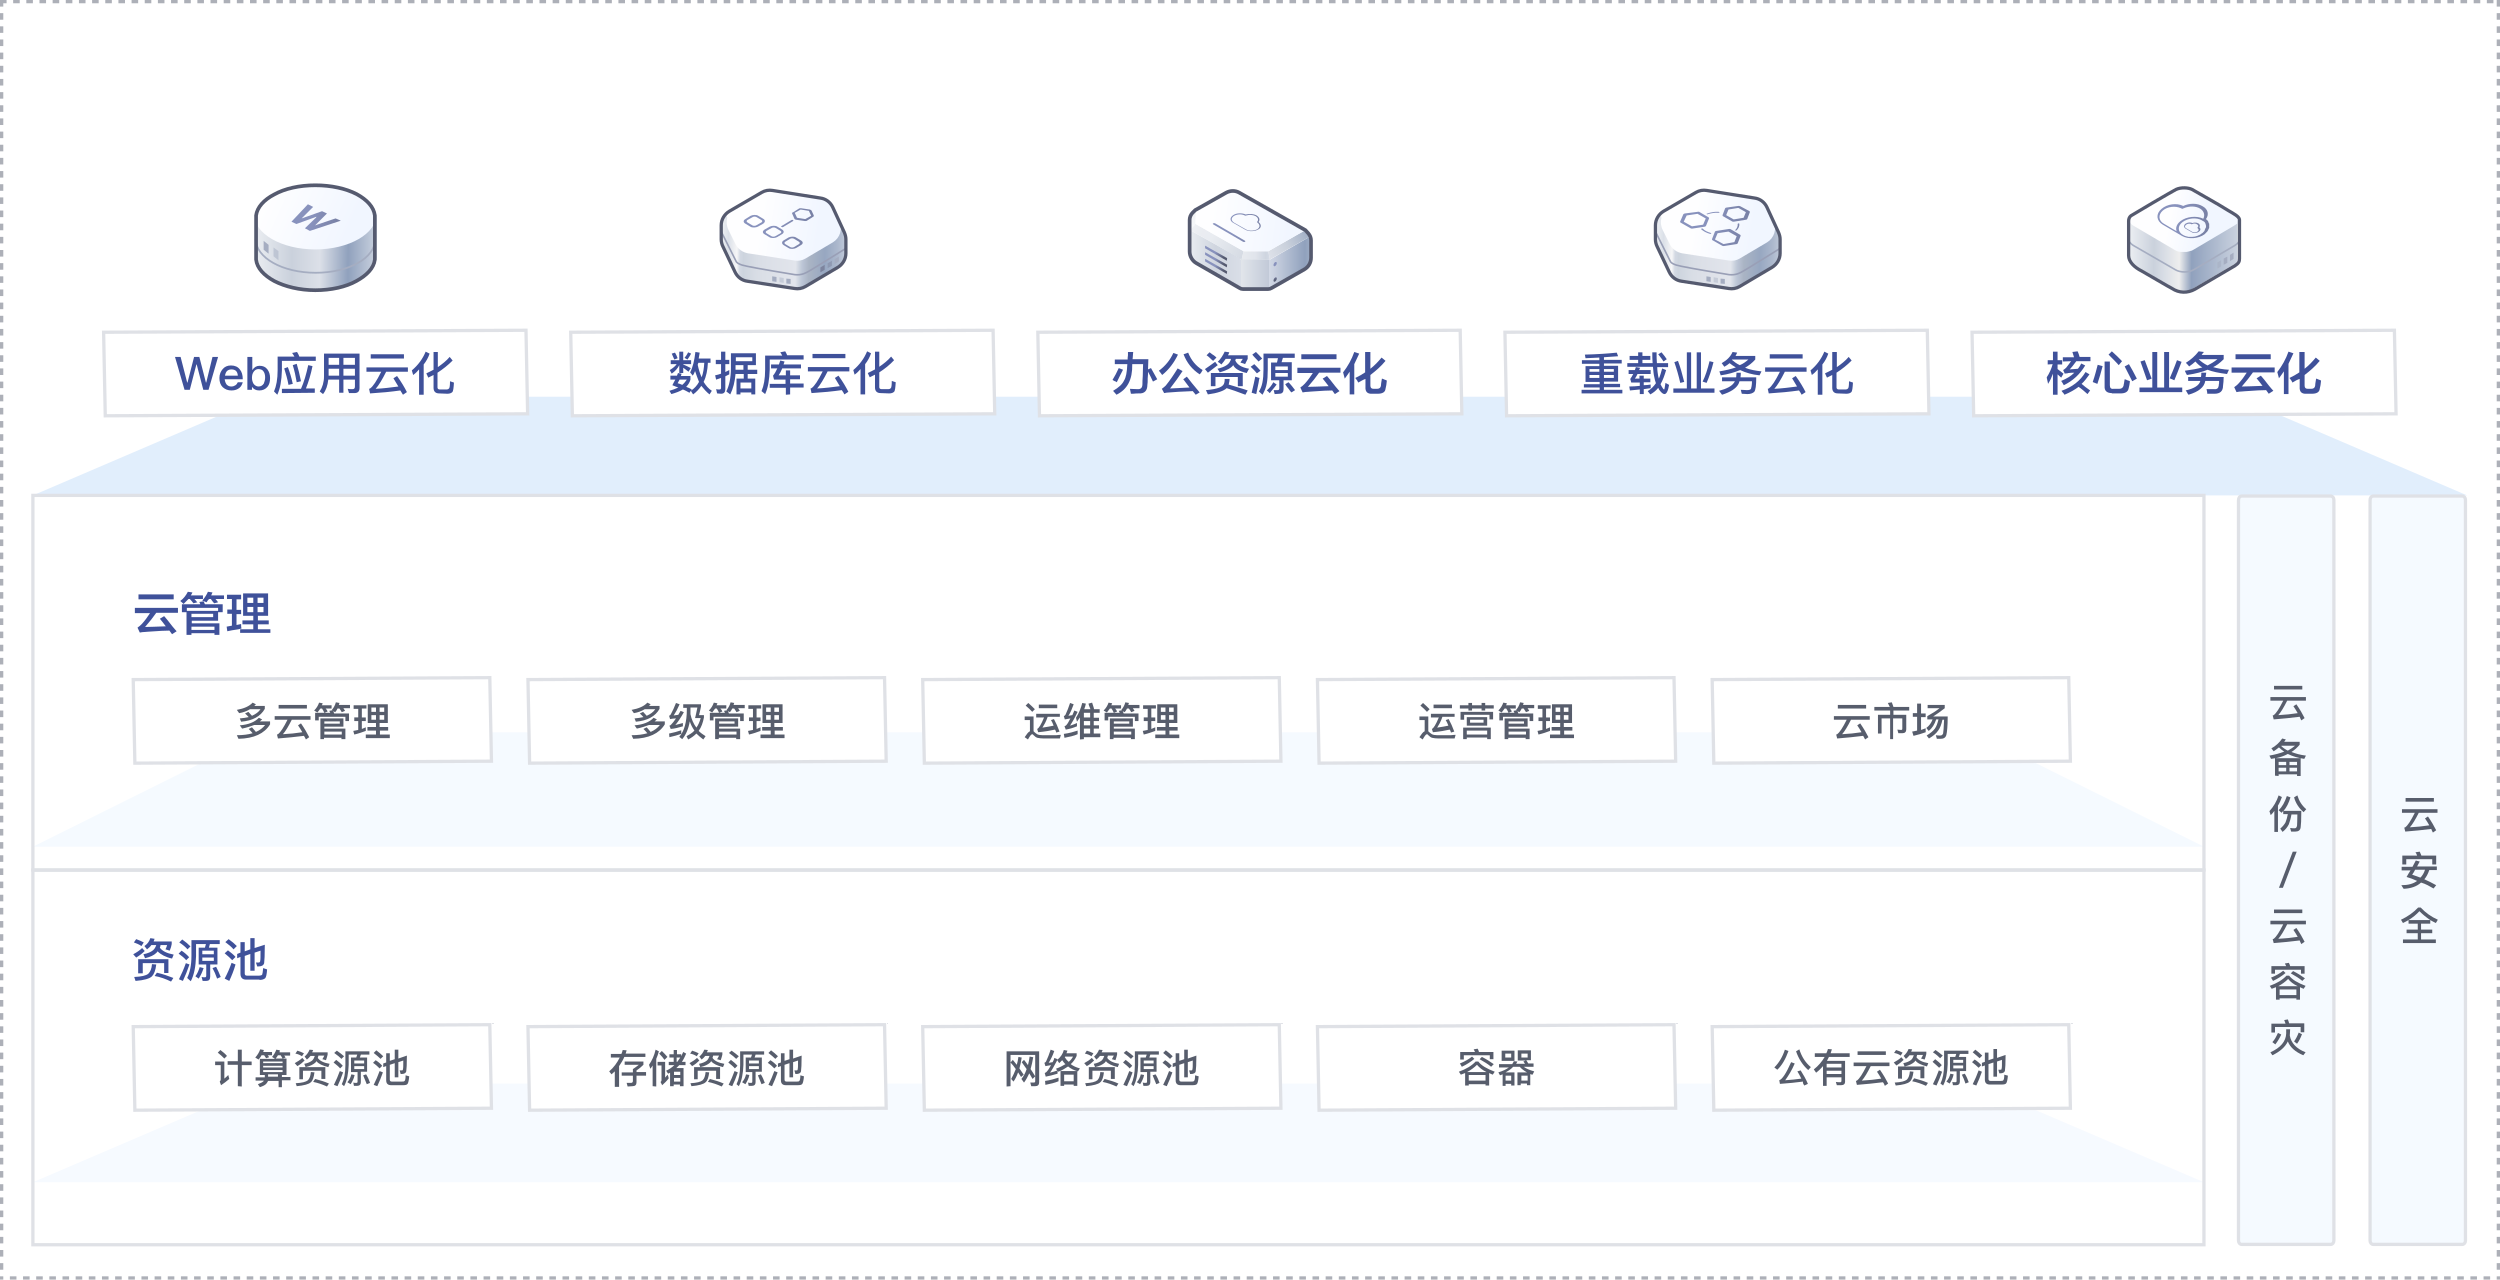 <?xml version="1.0" encoding="utf-8"?>
<!-- Generator: Adobe Illustrator 24.1.2, SVG Export Plug-In . SVG Version: 6.00 Build 0)  -->
<svg version="1.1" id="图层_1" xmlns="http://www.w3.org/2000/svg" xmlns:xlink="http://www.w3.org/1999/xlink" x="0px" y="0px"
	 viewBox="0 0 760 389" style="enable-background:new 0 0 760 389;" xml:space="preserve">
<style type="text/css">
	.st0{fill:#FFFFFF;}
	.st1{fill-rule:evenodd;clip-rule:evenodd;fill:#FFFFFF;}
	.st2{fill:none;stroke:#ADB0B8;stroke-width:2;stroke-dasharray:2;}
	.st3{fill-rule:evenodd;clip-rule:evenodd;fill:#F5FAFF;}
	.st4{fill:#3F519A;}
	.st5{fill-rule:evenodd;clip-rule:evenodd;fill:#F6FAFF;}
	.st6{fill-rule:evenodd;clip-rule:evenodd;fill:#E1EEFC;}
	.st7{fill-rule:evenodd;clip-rule:evenodd;fill:#F5FAFF;stroke:#DFE1E6;}
	.st8{fill-rule:evenodd;clip-rule:evenodd;fill:#FFFFFF;stroke:#DFE1E6;}
	.st9{fill:#575D6C;}
	.st10{fill:none;}
	.st11{fill-rule:evenodd;clip-rule:evenodd;fill:url(#Oval-2_2_);}
	.st12{fill-rule:evenodd;clip-rule:evenodd;fill:url(#Combined-Shape_3_);}
	.st13{fill:none;stroke:#A5ADC1;stroke-width:0.543;}
	.st14{fill:none;stroke:#555A6F;stroke-width:1.119;}
	.st15{fill-rule:evenodd;clip-rule:evenodd;fill:#A5ADC1;}
	.st16{opacity:0.501;fill-rule:evenodd;clip-rule:evenodd;fill:#A5ADC1;enable-background:new    ;}
	.st17{fill-rule:evenodd;clip-rule:evenodd;fill:url(#Fill-3_1_);}
	.st18{fill-rule:evenodd;clip-rule:evenodd;fill:url(#路径-25_2_);}
	.st19{opacity:0.432;fill-rule:evenodd;clip-rule:evenodd;fill:#A5ADC1;enable-background:new    ;}
	.st20{fill:none;stroke:#999FB6;stroke-width:0.5;}
	.st21{fill-rule:evenodd;clip-rule:evenodd;fill:url(#路径-13_4_);}
	.st22{fill:none;stroke:#555A6F;}
	.st23{opacity:0.506;fill-rule:evenodd;clip-rule:evenodd;fill:#7D849E;enable-background:new    ;}
	.st24{fill-rule:evenodd;clip-rule:evenodd;fill:#7D849E;}
	.st25{fill-rule:evenodd;clip-rule:evenodd;fill:url(#Fill-1_3_);}
	.st26{fill-rule:evenodd;clip-rule:evenodd;fill:url(#合并形状_1_);}
	.st27{fill-rule:evenodd;clip-rule:evenodd;fill:url(#Fill-8_1_);}
	.st28{fill:url(#Combined-Shape_4_);}
	.st29{fill-rule:evenodd;clip-rule:evenodd;fill:url(#Fill-223-Copy_1_);}
	.st30{fill-rule:evenodd;clip-rule:evenodd;fill:url(#Fill-223-Copy-2_1_);}
	.st31{fill-rule:evenodd;clip-rule:evenodd;fill:url(#Fill-223-Copy-3_1_);}
	.st32{fill-rule:evenodd;clip-rule:evenodd;fill:url(#Fill-12_1_);}
	.st33{fill-rule:evenodd;clip-rule:evenodd;fill:url(#Fill-14_1_);fill-opacity:0.8;}
	.st34{fill-rule:evenodd;clip-rule:evenodd;fill:url(#Fill-15_1_);fill-opacity:0.8;}
	.st35{fill-rule:evenodd;clip-rule:evenodd;fill:url(#Fill-13_1_);}
	.st36{fill:none;stroke:#555A6F;stroke-width:1.125;}
	.st37{fill-rule:evenodd;clip-rule:evenodd;fill:url(#Fill-1_7_);}
	.st38{fill-rule:evenodd;clip-rule:evenodd;fill:url(#路径-25_3_);}
	.st39{fill-rule:evenodd;clip-rule:evenodd;fill:url(#路径-13_5_);}
	.st40{fill-rule:evenodd;clip-rule:evenodd;fill:url(#Fill-1_8_);}
	.st41{fill-rule:evenodd;clip-rule:evenodd;fill:url(#SVGID_1_);}
	.st42{fill-rule:evenodd;clip-rule:evenodd;fill:url(#Fill-4_1_);}
	.st43{fill:none;stroke:#A5ADC1;stroke-width:0.5;stroke-miterlimit:8.25;}
	.st44{opacity:0.504;fill-rule:evenodd;clip-rule:evenodd;fill:#A5ADC1;enable-background:new    ;}
	.st45{fill:none;stroke:#555A6F;stroke-miterlimit:8.25;}
	.st46{fill-rule:evenodd;clip-rule:evenodd;fill:url(#Fill-1_9_);}
	.st47{fill:none;stroke:#DFE1E6;}
</style>
<g>
	<rect id="path-1_2_" class="st0" width="760" height="389"/>
</g>
<rect class="st1" width="760" height="389"/>
<g id="矩形备份-26">
	<rect id="path-1_1_" class="st2" width="760" height="389"/>
</g>
<polygon id="矩形备份-22" class="st3" points="80,222.6 600,222.6 670,257.4 10,257.4 "/>
<path id="资源池" class="st4" d="M52.3,291.4l0.5-1.2c-2.1-0.4-3.5-1.1-4.2-2.1c0.1-0.3,0.2-0.5,0.2-0.8h2
	c-0.1,0.5-0.3,0.9-0.5,1.3l1.3,0.4c0.3-0.7,0.5-1.4,0.6-2v-0.8h-5.5c0.1-0.3,0.2-0.5,0.3-0.8l-1.3-0.2c-0.3,1-0.9,1.8-1.8,2.4l0.8,1
	c0.5-0.4,1-0.8,1.3-1.3h1.5c-0.2,0.6-0.5,1.2-1,1.6c-0.6,0.5-1.5,0.9-2.9,1.2l0.5,1.2c1.6-0.4,2.7-0.9,3.4-1.6
	c0.2-0.2,0.3-0.3,0.4-0.5C48.9,290.2,50.4,291,52.3,291.4z M43,287.6l0.7-1.1c-0.7-0.4-1.5-0.7-2.3-1l-0.7,1
	C41.5,286.8,42.3,287.1,43,287.6z M41.4,291.1c1-0.6,1.9-1.3,2.6-2l-0.8-0.9c-0.7,0.7-1.6,1.3-2.7,1.9L41.4,291.1z M43.4,295.8v-3
	h6.5v3h1.3v-4.2H42v4.3h1.4V295.8z M41.2,298.2c2.6-0.2,4.3-0.7,5-1.4c0.6-0.6,1.1-1.8,1.3-3.6l-1.3-0.1c-0.1,1.4-0.5,2.3-1.1,2.9
	c-0.7,0.6-2.1,0.9-4.3,1L41.2,298.2z M52,298.4l0.7-1.1c-1.5-0.6-3.2-1.2-5-1.6l-0.7,1C48.7,297,50.4,297.6,52,298.4z M57,288.6
	l0.9-0.9c-0.7-0.7-1.5-1.4-2.5-2.1l-0.9,0.9C55.6,287.2,56.4,287.9,57,288.6z M58,298.3c1-1.9,1.5-4.5,1.6-7.6V287h3
	c-0.1,0.4-0.2,0.7-0.3,1.1h-1.9v5.1h2.3v3.4c0,0.3-0.1,0.5-0.4,0.5c-0.3,0-0.7,0-1-0.1l0.3,1.2h1.1c0.8,0,1.2-0.4,1.2-1.3v-3.7h2.2
	v-5.1h-2.6c0.1-0.4,0.2-0.7,0.3-1.1h3v-1.2h-8.6v4.8c0,2.9-0.5,5.1-1.3,6.7L58,298.3z M56.6,291.9l0.9-0.9c-0.6-0.7-1.4-1.4-2.3-2
	l-0.9,0.9C55.3,290.6,56.1,291.3,56.6,291.9z M65,290.1h-3.5V289H65V290.1z M65,292.1h-3.5v-1H65V292.1z M55.6,298.2
	c0.7-1.5,1.4-3.2,2-5l-1.1-0.4c-0.6,1.7-1.3,3.3-2.1,4.9L55.6,298.2z M66,297.5l1.1-0.5c-0.4-1.1-0.9-2.1-1.4-3.1l-1.1,0.4
	C65.1,295.2,65.6,296.3,66,297.5z M60.4,297.5c0.6-0.9,1.1-2,1.5-3.2l-1.2-0.3c-0.3,1-0.7,2-1.3,2.8L60.4,297.5z M78.9,297.9
	c0.8,0,1.3-0.2,1.7-0.5c0.3-0.3,0.5-1.2,0.6-2.7l-1.2-0.4c-0.1,1.1-0.2,1.8-0.3,2c-0.2,0.2-0.5,0.3-0.9,0.3h-3.7
	c-0.5,0-0.7-0.2-0.7-0.7v-5.3l1.7-0.6v5.1h1.3v-5.5l1.8-0.6c0,1.8,0,2.8-0.1,3.1c0,0.3-0.2,0.5-0.4,0.5c-0.2,0-0.5,0-0.9,0l0.4,1.2
	h0.3c1,0,1.6-0.3,1.8-1c0.1-0.7,0.2-2.5,0.2-5.6l-3.1,1v-3h-1.3v3.4l-1.7,0.6v-2.8h-1.3v3.2l-1,0.4v1.3l1-0.4v5.1
	c0,1.2,0.6,1.8,1.7,1.8h4.1V297.9z M71,288.6l1-1c-0.7-0.7-1.5-1.4-2.5-2.1l-1,0.9C69.6,287.2,70.4,287.9,71,288.6z M70.6,291.9l1-1
	c-0.6-0.7-1.4-1.3-2.3-2l-1,0.9C69.3,290.6,70,291.3,70.6,291.9z M69.7,298.2c0.7-1.5,1.4-3.2,1.9-5l-1.2-0.5
	c-0.6,1.7-1.3,3.3-2.1,4.8L69.7,298.2z"/>
<polygon id="矩形备份-21" class="st5" points="80,329.4 600,329.4 670,359.4 10,359.4 "/>
<polygon id="矩形备份-23" class="st6" points="80,120.6 680,120.6 750,150.6 10,150.6 "/>
<path id="矩形备份-24" class="st7" d="M721.5,150.8h27c0.6,0,1,0.5,1,1.2v225.1c0,0.7-0.4,1.2-1,1.2h-27c-0.6,0-1-0.5-1-1.2
	V152.1C720.5,151.3,720.9,150.8,721.5,150.8z"/>
<path id="矩形备份-25" class="st7" d="M681.5,150.8h27c0.6,0,1,0.5,1,1.2v225.1c0,0.7-0.4,1.2-1,1.2h-27c-0.6,0-1-0.5-1-1.2
	V152.1C680.5,151.3,680.9,150.8,681.5,150.8z"/>
<path id="矩形" class="st8" d="M148.9,311.5l-108.4,0.6l0.5,25.4l108.4-0.6L148.9,311.5z"/>
<path id="计算资源池" class="st9" d="M73.5,330.3v-6.5h3v-1.1h-3v-3.6h-1.2v3.5h-3.1v1.1h3.1v6.5L73.5,330.3L73.5,330.3z
	 M68.2,321.8L69,321c-0.5-0.6-1.2-1.2-2-1.8l-0.8,0.8C67.1,320.7,67.7,321.3,68.2,321.8z M67.2,329.9c0.9-0.6,1.7-1.2,2.5-1.9
	l-0.3-1.2c-0.4,0.4-0.8,0.8-1.2,1.1v-5.2h-2.8v1.1h1.7v4.4c0,0.2-0.1,0.4-0.3,0.6L67.2,329.9z M78.6,322.1c0.3-0.4,0.7-0.8,0.9-1.3
	h0.8c0.2,0.3,0.4,0.6,0.6,0.9l0.9-0.3c-0.1-0.2-0.2-0.4-0.4-0.6h1.3v-1H80c0.1-0.2,0.2-0.4,0.2-0.6l-1.1-0.2
	c-0.3,0.9-0.8,1.7-1.5,2.5L78.6,322.1z M85.7,330.3v-1.9h2.6v-1h-2.6v-0.6h1.4v-5h-3.3c0.3-0.3,0.5-0.7,0.7-1h0.8
	c0.2,0.3,0.4,0.6,0.6,1l0.9-0.3c-0.1-0.2-0.2-0.4-0.4-0.6h1.8v-1H85c0-0.2,0-0.4,0.1-0.6l-1.1-0.2c-0.3,0.8-0.7,1.5-1.3,2.2l0.9,0.6
	H79v4.9h1.5v0.4v0.3h-2.8v1h2.5c0,0-0.1,0.1-0.1,0.2c-0.3,0.3-0.9,0.6-1.7,0.9l0.6,0.9c0.9-0.3,1.6-0.6,2-1.1
	c0.2-0.2,0.3-0.5,0.5-0.8h3.2v1.9h1V330.3z M85.9,323.2H80v-0.5h5.9V323.2z M85.9,324.5H80V324h5.9V324.5z M85.9,325.9H80v-0.6h5.9
	V325.9z M84.5,327.3h-3V327l0,0v-0.4h3V327.3z M99.8,324.4l0.4-1c-1.8-0.3-3-0.9-3.6-1.8c0.1-0.2,0.1-0.4,0.2-0.7h1.8
	c-0.2,0.4-0.4,0.8-0.6,1.1l1.1,0.3c0.2-0.6,0.4-1.2,0.5-1.7v-0.7h-4.7c0.1-0.2,0.2-0.4,0.3-0.7l-1.1-0.1c-0.3,0.8-0.8,1.5-1.5,2.1
	l0.7,0.9c0.4-0.3,0.8-0.7,1.1-1.1h1.3c-0.2,0.6-0.4,1-0.8,1.4c-0.5,0.4-1.3,0.8-2.4,1l0.4,1c1.4-0.3,2.3-0.8,2.9-1.3
	c0.1-0.1,0.3-0.3,0.4-0.5C96.8,323.4,98.1,324,99.8,324.4z M91.8,321.1l0.6-0.9c-0.6-0.3-1.3-0.6-2-0.8l-0.6,0.9
	C90.5,320.4,91.2,320.7,91.8,321.1z M90.4,324.1c0.9-0.5,1.6-1.1,2.2-1.7l-0.7-0.8c-0.6,0.6-1.4,1.1-2.3,1.6L90.4,324.1z
	 M92.1,328.2v-2.7h5.6v2.5h1.2v-3.6H91v3.7h1.1V328.2z M90.2,330.2c2.2-0.2,3.7-0.6,4.3-1.2c0.6-0.5,0.9-1.5,1.1-3l-1.1-0.1
	c-0.1,1.2-0.4,2-0.9,2.5c-0.6,0.5-1.8,0.8-3.7,0.9L90.2,330.2z M99.4,330.3l0.6-0.9c-1.3-0.6-2.7-1-4.2-1.4l-0.6,0.9
	C96.7,329.2,98.1,329.7,99.4,330.3z M103.8,321.9l0.8-0.8c-0.6-0.5-1.3-1.1-2.2-1.7l-0.8,0.7C102.6,320.8,103.3,321.4,103.8,321.9z
	 M104.6,330.2c0.9-1.6,1.3-3.8,1.4-6.5v-3.1h2.6c-0.1,0.3-0.2,0.6-0.3,0.9h-1.6v4.4h2v2.9c0,0.3-0.1,0.4-0.4,0.4s-0.6,0-0.9-0.1
	l0.2,1h1c0.7,0,1.1-0.4,1.1-1.1v-3.2h1.9v-4.3h-2.2c0.1-0.3,0.2-0.6,0.3-0.9h2.6v-1H105v4.2c0,2.5-0.4,4.4-1.1,5.8L104.6,330.2z
	 M103.4,324.8l0.8-0.8c-0.5-0.6-1.2-1.2-2-1.8l-0.8,0.8C102.3,323.7,103,324.3,103.4,324.8z M110.7,323.3h-3v-0.9h3V323.3z
	 M110.7,325h-3v-0.9h3V325z M102.6,330.2c0.6-1.3,1.2-2.7,1.7-4.2l-1-0.4c-0.5,1.4-1.1,2.8-1.8,4.2L102.6,330.2z M111.5,329.6l1-0.4
	c-0.3-0.9-0.7-1.8-1.2-2.6l-0.9,0.3C110.7,327.7,111.1,328.6,111.5,329.6z M106.6,329.6c0.5-0.8,1-1.7,1.2-2.8l-1-0.2
	c-0.2,0.9-0.6,1.7-1.2,2.4L106.6,329.6z M122.5,329.9c0.7,0,1.2-0.1,1.4-0.4s0.4-1,0.5-2.3l-1.1-0.3c0,1-0.1,1.5-0.3,1.7
	c-0.2,0.2-0.4,0.2-0.8,0.2h-3.1c-0.4,0-0.6-0.2-0.6-0.6v-4.5l1.5-0.5v4.3h1.1v-4.6l1.5-0.5c0,1.5,0,2.4-0.1,2.6
	c0,0.3-0.1,0.4-0.3,0.4c-0.2,0-0.5,0-0.7,0l0.3,1.1h0.2c0.9,0,1.4-0.3,1.5-0.8c0.1-0.6,0.2-2.2,0.2-4.8l-2.6,0.9v-2.7H120v2.9
	l-1.5,0.5v-2.3h-1.1v2.8l-0.9,0.3v1.1l0.9-0.3v4.3c0,1,0.5,1.5,1.5,1.5C118.9,329.9,122.5,329.9,122.5,329.9z M115.7,321.9l0.8-0.8
	c-0.6-0.6-1.3-1.2-2.1-1.8l-0.8,0.8C114.5,320.8,115.2,321.4,115.7,321.9z M115.4,324.8l0.8-0.8c-0.5-0.6-1.2-1.2-2-1.7l-0.8,0.8
	C114.3,323.7,114.9,324.3,115.4,324.8z M114.7,330.2c0.6-1.3,1.2-2.7,1.7-4.2l-1-0.4c-0.5,1.4-1.1,2.8-1.8,4.2L114.7,330.2z"/>
<path id="矩形_1_" class="st8" d="M268.9,311.5l-108.4,0.6l0.5,25.4l108.4-0.6L268.9,311.5z"/>
<path id="存储资源池" class="st9" d="M188.2,330.2v-6.1c0.6-0.9,1.2-1.8,1.6-2.8h6.4v-1h-6c0.1-0.3,0.2-0.7,0.3-1l-1.2-0.1
	c-0.1,0.4-0.2,0.8-0.4,1.2h-3.2v1.1h2.7c-0.8,1.6-1.8,3-3.2,4.2l0.7,0.9c0.3-0.3,0.7-0.6,1-0.9v4.7h1.3V330.2z M192.3,330.2
	c0.8,0,1.2-0.4,1.2-1.2v-2h2.9v-1.1h-2.9v-0.5c0.8-0.5,1.5-1.1,2.1-1.7v-1h-5.7v1h4.3c-0.6,0.5-1.2,0.9-1.8,1.3v1H189v1h3.4v1.6
	c0,0.4-0.2,0.6-0.6,0.6c-0.5,0-0.9,0-1.3,0l0.3,1.1L192.3,330.2L192.3,330.2z M199.5,330.3v-8.4c0.3-0.7,0.6-1.5,0.8-2.3l-1-0.5
	c-0.4,1.8-1.1,3.3-2,4.6l0.4,1.2c0.3-0.3,0.5-0.7,0.7-1v6.3L199.5,330.3L199.5,330.3z M204.8,330.2v-0.5h1.9v0.5h1.1v-5.5h-2.2
	c0.3-0.3,0.6-0.6,0.9-0.9h1.9v-1h-1.1c0.5-0.7,0.9-1.6,1.3-2.5l-0.9-0.5c-0.2,0.5-0.4,0.9-0.6,1.3v-0.6h-1.3v-1.3h-1v1.3h-1.3v1h1.3
	v1.3h-1.5v1h1.7c-0.7,0.7-1.6,1.3-2.5,1.7l0.6,0.9c0.2-0.1,0.4-0.2,0.6-0.3v4.1C203.7,330.2,204.8,330.2,204.8,330.2z M202,322.2
	l0.9-0.9c-0.5-0.6-1.1-1.2-1.7-1.8l-0.8,0.8C201.1,321,201.6,321.6,202,322.2z M205.9,322.8h-0.2v-1.3h1.1
	C206.5,321.9,206.2,322.4,205.9,322.8z M201.3,329.9c0.7-0.6,1.4-1.3,2-2.1l-0.3-1.1c-0.3,0.3-0.6,0.6-0.8,0.9v-4.8h-2.3v1.1h1.2
	v4.5c0,0.2-0.1,0.4-0.3,0.5L201.3,329.9z M206.8,326.8h-1.9v-1h1.9V326.8z M206.8,328.8h-1.9v-1.1h1.9V328.8z M219.8,324.4l0.4-1
	c-1.8-0.3-3-0.9-3.6-1.8c0.1-0.2,0.1-0.4,0.2-0.7h1.8c-0.2,0.4-0.4,0.8-0.6,1.1l1.1,0.3c0.2-0.6,0.4-1.2,0.5-1.7v-0.7h-4.7
	c0.1-0.2,0.2-0.4,0.3-0.7l-1.1-0.1c-0.3,0.8-0.8,1.5-1.5,2.1l0.7,0.9c0.4-0.3,0.8-0.7,1.1-1.1h1.3c-0.2,0.6-0.4,1-0.8,1.4
	c-0.5,0.4-1.3,0.8-2.4,1l0.4,1c1.4-0.3,2.3-0.8,2.9-1.3c0.1-0.1,0.3-0.3,0.4-0.5C216.8,323.4,218.1,324,219.8,324.4z M211.8,321.1
	l0.6-0.9c-0.6-0.3-1.3-0.6-2-0.8l-0.6,0.9C210.5,320.4,211.2,320.7,211.8,321.1z M210.4,324.1c0.9-0.5,1.6-1.1,2.2-1.7l-0.7-0.8
	c-0.6,0.6-1.4,1.1-2.3,1.6L210.4,324.1z M212.1,328.2v-2.7h5.6v2.5h1.2v-3.6H211v3.7h1.1V328.2z M210.2,330.2
	c2.2-0.2,3.7-0.6,4.3-1.2c0.6-0.5,0.9-1.5,1.1-3l-1.1-0.1c-0.1,1.2-0.4,2-0.9,2.5c-0.6,0.5-1.8,0.8-3.7,0.9L210.2,330.2z
	 M219.4,330.3l0.6-0.9c-1.3-0.6-2.7-1-4.2-1.4l-0.6,0.9C216.7,329.2,218.1,329.7,219.4,330.3z M223.8,321.9l0.8-0.8
	c-0.6-0.5-1.3-1.1-2.2-1.7l-0.8,0.7C222.6,320.8,223.3,321.4,223.8,321.9z M224.6,330.2c0.9-1.6,1.3-3.8,1.4-6.5v-3.1h2.6
	c-0.1,0.3-0.2,0.6-0.3,0.9h-1.6v4.4h2v2.9c0,0.3-0.1,0.4-0.4,0.4c-0.3,0-0.6,0-0.9-0.1l0.2,1h1c0.7,0,1.1-0.4,1.1-1.1v-3.2h1.9v-4.3
	h-2.2c0.1-0.3,0.2-0.6,0.3-0.9h2.6v-1H225v4.2c0,2.5-0.4,4.4-1.1,5.8L224.6,330.2z M223.4,324.8l0.8-0.8c-0.5-0.6-1.2-1.2-2-1.8
	l-0.8,0.8C222.3,323.7,223,324.3,223.4,324.8z M230.7,323.3h-3v-0.9h3V323.3z M230.7,325h-3v-0.9h3V325z M222.6,330.2
	c0.6-1.3,1.2-2.7,1.7-4.2l-1-0.4c-0.5,1.4-1.1,2.8-1.8,4.2L222.6,330.2z M231.5,329.6l1-0.4c-0.3-0.9-0.7-1.8-1.2-2.6l-0.9,0.3
	C230.7,327.7,231.1,328.6,231.5,329.6z M226.6,329.6c0.5-0.8,1-1.7,1.2-2.8l-1-0.2c-0.2,0.9-0.6,1.7-1.2,2.4L226.6,329.6z
	 M242.5,329.9c0.7,0,1.2-0.1,1.4-0.4c0.2-0.3,0.4-1,0.5-2.3l-1.1-0.3c0,1-0.1,1.5-0.3,1.7c-0.2,0.2-0.4,0.2-0.8,0.2h-3.1
	c-0.4,0-0.6-0.2-0.6-0.6v-4.5l1.5-0.5v4.3h1.1v-4.6l1.5-0.5c0,1.5,0,2.4-0.1,2.6c0,0.3-0.1,0.4-0.3,0.4s-0.5,0-0.7,0l0.3,1.1h0.2
	c0.9,0,1.4-0.3,1.5-0.8c0.1-0.6,0.2-2.2,0.2-4.8l-2.6,0.9v-2.7H240v2.9l-1.5,0.5v-2.3h-1.1v2.8l-0.9,0.3v1.1l0.9-0.3v4.3
	c0,1,0.5,1.5,1.5,1.5C238.9,329.9,242.5,329.9,242.5,329.9z M235.7,321.9l0.8-0.8c-0.6-0.6-1.3-1.2-2.1-1.8l-0.8,0.8
	C234.5,320.8,235.2,321.4,235.7,321.9z M235.4,324.8l0.8-0.8c-0.5-0.6-1.2-1.2-2-1.7l-0.8,0.8C234.3,323.7,234.9,324.3,235.4,324.8z
	 M234.7,330.2c0.6-1.3,1.2-2.7,1.7-4.2l-1-0.4c-0.5,1.4-1.1,2.8-1.8,4.2L234.7,330.2z"/>
<path id="矩形_2_" class="st8" d="M388.9,311.5l-108.4,0.6l0.5,25.4l108.4-0.6L388.9,311.5z"/>
<path id="网络资源池" class="st9" d="M307.2,330.2v-9.5h7.5v8c0,0.3-0.2,0.4-0.4,0.4h-1.1l0.3,1.1h1.2c0.8,0,1.2-0.4,1.2-1.2
	v-9.4H306v10.7L307.2,330.2L307.2,330.2z M308.1,328.8c0.6-0.8,1-1.7,1.4-2.8c0.3,0.5,0.6,0.9,0.9,1.4l0.8-0.7
	c-0.5-0.7-0.9-1.3-1.3-1.9c0.3-1,0.5-2.1,0.7-3.3l-1-0.2c-0.1,0.9-0.3,1.7-0.5,2.4c-0.5-0.6-0.9-1.1-1.2-1.5l-0.7,0.8
	c0.6,0.6,1.1,1.3,1.6,2c-0.4,1.1-0.9,2.1-1.4,3L308.1,328.8z M311.3,329.1c0.6-0.8,1.1-1.7,1.6-2.8c0.3,0.6,0.7,1.1,1,1.7l0.8-0.8
	c-0.5-0.8-0.9-1.5-1.4-2.2c0.3-1.1,0.6-2.3,0.8-3.6l-1.1-0.2c-0.1,0.9-0.3,1.8-0.5,2.6c-0.4-0.6-0.8-1.1-1.2-1.6l-0.7,0.7
	c0.5,0.7,1,1.4,1.5,2.1c-0.4,1.2-0.9,2.2-1.6,3L311.3,329.1z M317.9,327.3c1.1-0.2,2.3-0.5,3.6-0.9v-1c-0.8,0.3-1.5,0.5-2.3,0.7
	c0.6-0.8,1.3-2.1,2.2-3.8l0.6,0.9c0.3-0.3,0.6-0.6,0.9-0.9c0.3,0.4,0.6,0.9,1,1.2c-0.8,0.5-1.8,1-2.9,1.4l0.7,0.9
	c1.2-0.4,2.1-1,3-1.6c0.8,0.7,1.9,1.2,3,1.5l0.6-0.9c-1.1-0.3-2-0.7-2.8-1.3c0.8-0.7,1.4-1.6,1.8-2.5v-0.8h-3.1
	c0.1-0.3,0.2-0.5,0.3-0.8l-1.1-0.2c-0.3,1.2-1,2.2-2,3c0-0.1,0-0.1,0.1-0.2l-1-0.4c0,0.4-0.3,0.9-0.5,1.3c-0.4,0.1-0.8,0.1-1.2,0.2
	c0.6-1,1.2-2.1,1.7-3.6l-1.1-0.4c-0.4,1.3-0.9,2.5-1.4,3.6c-0.1,0.2-0.3,0.3-0.5,0.4l0.3,1c0.6-0.1,1.2-0.2,1.7-0.3
	c-0.5,1-1,1.7-1.4,2.1c-0.1,0.1-0.3,0.2-0.5,0.3L317.9,327.3z M324.9,322.8c-0.5-0.4-0.9-0.9-1.2-1.4l0.1-0.2h2.4
	C325.9,321.8,325.5,322.3,324.9,322.8z M323.5,330.1v-0.4h2.9v0.4h1.1v-4.5h-5.1v4.5H323.5z M326.4,328.7h-2.9v-2h2.9V328.7z
	 M317.8,329.8c1.5-0.3,2.8-0.6,4-1.1v-1.1c-1.2,0.4-2.6,0.8-4.1,1L317.8,329.8z M339.8,324.4l0.4-1c-1.8-0.3-3-0.9-3.6-1.8
	c0.1-0.2,0.1-0.4,0.2-0.7h1.8c-0.2,0.4-0.4,0.8-0.6,1.1l1.1,0.3c0.2-0.6,0.4-1.2,0.5-1.7v-0.7h-4.7c0.1-0.2,0.2-0.4,0.3-0.7
	l-1.1-0.1c-0.3,0.8-0.8,1.5-1.5,2.1l0.7,0.9c0.4-0.3,0.8-0.7,1.1-1.1h1.3c-0.2,0.6-0.4,1-0.8,1.4c-0.5,0.4-1.3,0.8-2.4,1l0.4,1
	c1.4-0.3,2.3-0.8,2.9-1.3c0.1-0.1,0.3-0.3,0.4-0.5C336.8,323.4,338.1,324,339.8,324.4z M331.8,321.1l0.6-0.9c-0.6-0.3-1.3-0.6-2-0.8
	l-0.6,0.9C330.5,320.4,331.2,320.7,331.8,321.1z M330.4,324.1c0.9-0.5,1.6-1.1,2.2-1.7l-0.7-0.8c-0.6,0.6-1.4,1.1-2.3,1.6
	L330.4,324.1z M332.1,328.2v-2.7h5.6v2.5h1.2v-3.6H331v3.7h1.1V328.2z M330.2,330.2c2.2-0.2,3.7-0.6,4.3-1.2c0.6-0.5,0.9-1.5,1.1-3
	l-1.1-0.1c-0.1,1.2-0.4,2-0.9,2.5c-0.6,0.5-1.8,0.8-3.7,0.9L330.2,330.2z M339.4,330.3l0.6-0.9c-1.3-0.6-2.7-1-4.2-1.4l-0.6,0.9
	C336.7,329.2,338.1,329.7,339.4,330.3z M343.8,321.9l0.8-0.8c-0.6-0.5-1.3-1.1-2.2-1.7l-0.8,0.7
	C342.6,320.8,343.3,321.4,343.8,321.9z M344.6,330.2c0.9-1.6,1.3-3.8,1.4-6.5v-3.1h2.6c-0.1,0.3-0.2,0.6-0.3,0.9h-1.6v4.4h2v2.9
	c0,0.3-0.1,0.4-0.4,0.4c-0.3,0-0.6,0-0.9-0.1l0.2,1h1c0.7,0,1.1-0.4,1.1-1.1v-3.2h1.9v-4.3h-2.2c0.1-0.3,0.2-0.6,0.3-0.9h2.6v-1H345
	v4.2c0,2.5-0.4,4.4-1.1,5.8L344.6,330.2z M343.4,324.8l0.8-0.8c-0.5-0.6-1.2-1.2-2-1.8l-0.8,0.8C342.3,323.7,343,324.3,343.4,324.8z
	 M350.7,323.3h-3v-0.9h3V323.3z M350.7,325h-3v-0.9h3V325z M342.6,330.2c0.6-1.3,1.2-2.7,1.7-4.2l-1-0.4c-0.5,1.4-1.1,2.8-1.8,4.2
	L342.6,330.2z M351.5,329.6l1-0.4c-0.3-0.9-0.7-1.8-1.2-2.6l-0.9,0.3C350.7,327.7,351.1,328.6,351.5,329.6z M346.6,329.6
	c0.5-0.8,1-1.7,1.2-2.8l-1-0.2c-0.2,0.9-0.6,1.7-1.2,2.4L346.6,329.6z M362.5,329.9c0.7,0,1.2-0.1,1.4-0.4c0.2-0.3,0.4-1,0.5-2.3
	l-1.1-0.3c0,1-0.1,1.5-0.3,1.7c-0.2,0.2-0.4,0.2-0.8,0.2h-3.1c-0.4,0-0.6-0.2-0.6-0.6v-4.5l1.5-0.5v4.3h1.1v-4.6l1.5-0.5
	c0,1.5,0,2.4-0.1,2.6c0,0.3-0.1,0.4-0.3,0.4c-0.2,0-0.5,0-0.7,0l0.3,1.1h0.2c0.9,0,1.4-0.3,1.5-0.8c0.1-0.6,0.2-2.2,0.2-4.8
	l-2.6,0.9v-2.7H360v2.9l-1.5,0.5v-2.3h-1.1v2.8l-0.9,0.3v1.1l0.9-0.3v4.3c0,1,0.5,1.5,1.5,1.5C358.9,329.9,362.5,329.9,362.5,329.9z
	 M355.7,321.9l0.8-0.8c-0.6-0.6-1.3-1.2-2.1-1.8l-0.8,0.8C354.5,320.8,355.2,321.4,355.7,321.9z M355.4,324.8l0.8-0.8
	c-0.5-0.6-1.2-1.2-2-1.7l-0.8,0.8C354.3,323.7,354.9,324.3,355.4,324.8z M354.7,330.2c0.6-1.3,1.2-2.7,1.7-4.2l-1-0.4
	c-0.5,1.4-1.1,2.8-1.8,4.2L354.7,330.2z"/>
<path id="矩形_3_" class="st8" d="M508.9,311.5l-108.4,0.6l0.5,25.4l108.4-0.6L508.9,311.5z"/>
<path id="容器" class="st9" d="M445,322.1v-1.3h7.9v1.2h1.1v-2.2h-4.4c-0.1-0.4-0.2-0.7-0.4-1L448,319c0.1,0.3,0.3,0.5,0.4,0.8
	h-4.5v2.3C443.9,322.1,445,322.1,445,322.1z M453.3,324.3l0.8-0.8c-1-0.7-2.2-1.5-3.6-2.2l-0.7,0.7
	C451.2,322.8,452.4,323.5,453.3,324.3z M444.4,324.3c1.5-0.7,2.7-1.5,3.8-2.4l-0.7-0.7c-1,0.8-2.2,1.5-3.7,2.1L444.4,324.3z
	 M446.5,330v-0.4h5.1v0.4h1.1v-3.8c0.3,0.2,0.7,0.3,1.1,0.5l0.6-0.9c-2.4-0.9-4.1-1.9-5-3.1h-0.8c-1.2,1.3-2.9,2.3-5.1,3.1l0.6,0.9
	c0.4-0.2,0.9-0.3,1.3-0.5v3.8H446.5z M451.9,325.9H446c1.1-0.6,2.1-1.3,3-2.2C449.7,324.5,450.6,325.3,451.9,325.9z M451.6,328.5
	h-5.1v-1.7h5.1V328.5z M460.4,322.5v-3.1h-3.9v3.1H460.4z M457.7,330v-0.5h1.7v0.5h1V326h-2.7c0.9-0.5,1.7-1,2.3-1.7h2
	c0.5,0.6,1.3,1.2,2.2,1.7h-2.9v3.9h1v-0.5h1.9v0.5h1v-3.4c0.2,0.1,0.4,0.2,0.7,0.2l0.5-1c-1.4-0.4-2.4-0.8-3.2-1.4h3v-1h-1.6
	c-0.2-0.3-0.4-0.7-0.6-1h1.4v-3h-4v3.1h2.4l-0.7,0.3c0.2,0.2,0.3,0.4,0.5,0.7h-2.7c0.1-0.2,0.3-0.5,0.4-0.7l-1.1-0.1
	c-0.1,0.3-0.3,0.6-0.5,0.9h-4v1h3c-0.8,0.6-1.9,1.1-3.2,1.5l0.5,0.9c0.3-0.1,0.5-0.2,0.8-0.3v3.5h0.9V330z M459.4,321.5h-1.8v-1.2
	h1.8V321.5z M464.4,321.5h-1.9v-1.2h1.9V321.5z M459.4,328.5h-1.7V327h1.7V328.5z M464.4,328.5h-1.9V327h1.9V328.5z"/>
<path id="矩形_4_" class="st8" d="M628.9,311.5l-108.4,0.6l0.5,25.4l108.4-0.6L628.9,311.5z"/>
<path id="公有云资源池" class="st9" d="M549.7,325.3l0.8-0.9c-1.7-1.4-2.8-3.2-3.5-5.4l-1,0.6
	C546.8,321.9,548,323.8,549.7,325.3z M540.3,325.2c1.4-1.3,2.5-3.2,3.4-5.7l-1.1-0.4c-0.7,2.2-1.8,4-3.2,5.4L540.3,325.2z
	 M548.5,330l1.1-0.5c-0.6-1.5-1.4-2.8-2.2-4.1l-1,0.3c0.4,0.6,0.8,1.4,1.2,2.2c-1.6,0.2-3.2,0.4-4.9,0.5c1-1.4,2-3,2.9-5.1l-1.1-0.4
	c-1.5,3.4-2.7,5.2-3.6,5.5l0.2,1.1c2.6-0.2,4.9-0.4,7-0.7C548,329.3,548.3,329.7,548.5,330z M555.3,330v-2.5h4.5v1.1
	c0,0.3-0.2,0.4-0.4,0.4c-0.4,0-0.8,0-1.3-0.1l0.3,1h1.3c0.8,0,1.2-0.4,1.2-1v-6.4h-5.5c0.2-0.4,0.4-0.8,0.6-1.2h6.3v-1.1h-5.8
	c0.1-0.4,0.3-0.8,0.4-1.2l-1.2-0.1c-0.1,0.4-0.3,0.9-0.5,1.3h-3.5v1.1h3c-0.8,1.4-1.9,2.7-3.3,3.8l0.7,1c0.8-0.6,1.5-1.3,2.1-2v6
	h1.1V330z M559.8,324.5h-4.5v-1.1h4.5V324.5z M559.8,326.5h-4.5v-1h4.5V326.5z M573.3,320.7v-1.1h-8.6v1.1H573.3z M573,330.1l1-0.7
	c-0.6-1.2-1.4-2.6-2.5-4.2l-0.9,0.6c0.5,0.7,0.9,1.4,1.3,2.1c-1.9,0.3-3.9,0.5-5.9,0.6c0.8-0.9,1.7-2.4,2.7-4.4h5.7V323h-10.9v1.1
	h3.9c-1.2,2.4-2.1,3.8-2.9,4.4c-0.1,0-0.2,0.1-0.3,0.1l0.3,1.2c2.8-0.2,5.4-0.5,7.9-0.8C572.7,329.3,572.8,329.7,573,330.1z
	 M585.8,324.2l0.4-1c-1.8-0.3-3-0.9-3.6-1.8c0.1-0.2,0.1-0.4,0.2-0.7h1.8c-0.2,0.4-0.4,0.8-0.6,1.1l1.1,0.3c0.2-0.6,0.4-1.2,0.5-1.7
	v-0.7H581c0.1-0.2,0.2-0.4,0.3-0.7l-1.1-0.1c-0.3,0.8-0.8,1.5-1.5,2.1l0.7,0.9c0.4-0.3,0.8-0.7,1.1-1.1h1.3c-0.2,0.6-0.4,1-0.8,1.4
	c-0.5,0.4-1.3,0.8-2.4,1l0.4,1c1.4-0.3,2.3-0.8,2.9-1.3c0.1-0.1,0.3-0.3,0.4-0.5C582.8,323.2,584.2,323.8,585.8,324.2z M577.8,320.9
	l0.6-0.9c-0.6-0.3-1.3-0.6-2-0.8l-0.6,0.9C576.5,320.2,577.3,320.5,577.8,320.9z M576.5,323.9c0.9-0.5,1.6-1.1,2.2-1.7l-0.7-0.8
	c-0.6,0.6-1.4,1.1-2.3,1.6L576.5,323.9z M578.2,328v-2.7h5.6v2.5h1.2v-3.6H577v3.7h1.1V328z M576.3,330c2.2-0.2,3.7-0.6,4.3-1.2
	c0.6-0.5,0.9-1.5,1.1-3l-1.1-0.1c-0.1,1.2-0.4,2-0.9,2.5c-0.6,0.5-1.8,0.8-3.7,0.9L576.3,330z M585.5,330.1l0.6-0.9
	c-1.3-0.6-2.7-1-4.2-1.4l-0.6,0.9C582.8,329,584.2,329.5,585.5,330.1z M589.8,321.7l0.8-0.8c-0.6-0.5-1.3-1.1-2.2-1.7l-0.8,0.7
	C588.7,320.6,589.3,321.2,589.8,321.7z M590.7,330c0.9-1.6,1.3-3.8,1.4-6.5v-3.1h2.6c-0.1,0.3-0.2,0.6-0.3,0.9h-1.6v4.4h2v2.9
	c0,0.3-0.1,0.4-0.4,0.4c-0.3,0-0.6,0-0.9-0.1l0.2,1h1c0.7,0,1.1-0.4,1.1-1.1v-3.2h1.9v-4.3h-2.2c0.1-0.3,0.2-0.6,0.3-0.9h2.6v-1H591
	v4.2c0,2.5-0.4,4.4-1.1,5.8L590.7,330z M589.5,324.6l0.8-0.8c-0.5-0.6-1.2-1.2-2-1.8l-0.8,0.8C588.3,323.5,589,324.1,589.5,324.6z
	 M596.8,323.1h-3v-0.9h3V323.1z M596.8,324.8h-3v-0.9h3V324.8z M588.7,330c0.6-1.3,1.2-2.7,1.7-4.2l-1-0.4c-0.5,1.4-1.1,2.8-1.8,4.2
	L588.7,330z M597.5,329.4l1-0.4c-0.3-0.9-0.7-1.8-1.2-2.6l-0.9,0.3C596.8,327.5,597.2,328.4,597.5,329.4z M592.7,329.4
	c0.5-0.8,1-1.7,1.2-2.8l-1-0.2c-0.2,0.9-0.6,1.7-1.2,2.4L592.7,329.4z M608.5,329.7c0.7,0,1.2-0.1,1.4-0.4c0.2-0.3,0.4-1,0.5-2.3
	l-1.1-0.3c0,1-0.1,1.5-0.3,1.7c-0.2,0.2-0.4,0.2-0.8,0.2h-3.1c-0.4,0-0.6-0.2-0.6-0.6v-4.5l1.5-0.5v4.3h1.1v-4.6l1.5-0.5
	c0,1.5,0,2.4-0.1,2.6c0,0.3-0.1,0.4-0.3,0.4s-0.5,0-0.7,0l0.3,1.1h0.2c0.9,0,1.4-0.3,1.5-0.8c0.1-0.6,0.2-2.2,0.2-4.8l-2.6,0.9v-2.7
	H606v2.9l-1.5,0.5V320h-1.1v2.8l-0.9,0.3v1.1l0.9-0.3v4.3c0,1,0.5,1.5,1.5,1.5C605,329.7,608.5,329.7,608.5,329.7z M601.8,321.7
	l0.8-0.8c-0.6-0.6-1.3-1.2-2.1-1.8l-0.8,0.8C600.5,320.6,601.3,321.2,601.8,321.7z M601.5,324.6l0.8-0.8c-0.5-0.6-1.2-1.2-2-1.7
	l-0.8,0.8C600.3,323.5,601,324.1,601.5,324.6z M600.8,330c0.6-1.3,1.2-2.7,1.7-4.2l-1-0.4c-0.5,1.4-1.1,2.8-1.8,4.2L600.8,330z"/>
<path id="矩形_5_" class="st8" d="M148.9,206l-108.4,0.6L41,232l108.4-0.6L148.9,206z"/>
<path id="多云管理" class="st9" d="M73.3,219.4c3.5-0.3,5.9-1.6,7.2-3.9v-0.9h-3.2c0.2-0.2,0.3-0.3,0.5-0.5l-1-0.5
	c-1,1.1-2.6,1.8-4.8,2.2l0.7,1c1.2-0.2,2.3-0.6,3.3-1.2h3.2c-0.6,0.9-1.5,1.5-2.6,2c-0.4-0.4-0.7-0.8-1.1-1.2l-1,0.5
	c0.4,0.3,0.7,0.7,1.1,1.1c-0.8,0.2-1.7,0.3-2.7,0.4L73.3,219.4z M72.5,224.6c4.7-0.1,7.9-1.6,9.6-4.4v-0.9H79
	c0.2-0.2,0.5-0.4,0.7-0.6l-1-0.5c-1.2,1.3-3.2,2.1-5.8,2.3l0.7,1c1.4-0.3,2.6-0.7,3.7-1.1h3.3c-0.7,0.9-1.6,1.6-2.8,2.1
	c-0.4-0.5-0.8-0.9-1.2-1.4l-1,0.5c0.4,0.4,0.8,0.8,1.2,1.3c-1.4,0.4-2.9,0.6-4.8,0.6L72.5,224.6z M93.3,215.4v-1.1h-8.6v1.1H93.3z
	 M93,224.8l1-0.7c-0.6-1.2-1.4-2.6-2.5-4.2l-0.9,0.6c0.5,0.7,0.9,1.4,1.3,2.1c-1.9,0.3-3.9,0.5-5.9,0.6c0.8-0.9,1.7-2.4,2.7-4.4h5.7
	v-1.1H83.5v1.1h3.9c-1.2,2.4-2.1,3.8-2.9,4.4c-0.1,0-0.2,0.1-0.3,0.1l0.3,1.2c2.8-0.2,5.4-0.5,7.9-0.8C92.6,224,92.8,224.4,93,224.8
	z M98.6,216.7l1-0.4c-0.1-0.3-0.3-0.6-0.6-0.9h1.8v-1h-3c0.2-0.2,0.2-0.4,0.3-0.6l-1.1-0.2c-0.3,0.9-0.8,1.7-1.5,2.4l1,0.6
	c0.3-0.4,0.6-0.8,0.9-1.2h0.5C98.2,215.8,98.4,216.3,98.6,216.7z M96.9,219.2v-1.3h8.1v1.3h1.1v-2.3h-4.5c-0.1-0.3-0.2-0.5-0.3-0.7
	l0.6,0.3c0.3-0.3,0.5-0.7,0.7-1.1h0.6c0.3,0.4,0.5,0.8,0.7,1.1l1-0.4c-0.1-0.2-0.3-0.5-0.5-0.8h2v-1H103c0.1-0.2,0.1-0.4,0.2-0.6
	l-1.1-0.2c-0.2,0.8-0.6,1.6-1.2,2.3l0.2,0.1l-1,0.2c0.1,0.2,0.2,0.4,0.3,0.6h-4.6v2.3h1.1V219.2z M105,224.7v-3.2h-6.4v-0.6h5.8
	v-2.5h-7v6.3h1.1v-0.4h5.3v0.4H105z M103.3,220h-4.7v-0.7h4.7V220z M103.9,223.3h-5.3v-0.9h5.3V223.3z M118.5,224.4v-1.1h-3v-1.2
	h2.5V221h-2.6v-1.2h2.5v-5.7h-6.1v5.7h2.5v1.2h-2.6v1.1h2.6v1.2h-3.1v1.1H118.5z M107.7,223.3c1.3-0.3,2.4-0.7,3.5-1.1v-1.1
	c-0.4,0.2-0.8,0.3-1.2,0.5v-2.4h1.2v-1.1H110v-2.7h1.4v-1h-3.9v1.1h1.4v2.6h-1.2v1.1h1.2v2.7c-0.5,0.1-1,0.2-1.5,0.3L107.7,223.3z
	 M114.3,216.4h-1.4v-1.3h1.4V216.4z M116.8,216.4h-1.4v-1.3h1.4V216.4z M116.8,218.8h-1.4v-1.4h1.4V218.8z M114.3,218.8h-1.4v-1.4
	h1.4V218.8z"/>
<path id="矩形_6_" class="st8" d="M268.9,206l-108.4,0.6L161,232l108.4-0.6L268.9,206z"/>
<path id="多级管理" class="st9" d="M193.3,219.4c3.5-0.3,5.9-1.6,7.2-3.9v-0.9h-3.2c0.2-0.2,0.3-0.3,0.5-0.5l-1-0.5
	c-1,1.1-2.6,1.8-4.8,2.2l0.7,1c1.2-0.2,2.3-0.6,3.3-1.2h3.2c-0.6,0.9-1.5,1.5-2.6,2c-0.4-0.4-0.7-0.8-1.1-1.2l-1,0.5
	c0.4,0.3,0.7,0.7,1.1,1.1c-0.8,0.2-1.7,0.3-2.7,0.4L193.3,219.4z M192.5,224.6c4.7-0.1,7.9-1.6,9.6-4.4v-0.9H199
	c0.2-0.2,0.5-0.4,0.7-0.6l-1-0.5c-1.2,1.3-3.2,2.1-5.8,2.3l0.7,1c1.4-0.3,2.6-0.7,3.7-1.1h3.3c-0.7,0.9-1.6,1.6-2.8,2.1
	c-0.4-0.5-0.8-0.9-1.2-1.4l-1,0.5c0.4,0.4,0.8,0.8,1.2,1.3c-1.4,0.4-2.9,0.6-4.8,0.6L192.5,224.6z M203.9,221.6
	c1.2-0.1,2.4-0.4,3.7-0.8v-1c-0.8,0.2-1.6,0.4-2.3,0.6c0.7-0.8,1.6-2.1,2.6-3.9l-1-0.4c-0.2,0.4-0.5,0.9-0.7,1.2
	c-0.5,0.1-0.9,0.1-1.4,0.2c0.6-0.9,1.2-2,1.8-3.4l-1.1-0.4c-0.5,1.3-1,2.4-1.6,3.5c-0.1,0.2-0.3,0.3-0.5,0.4l0.3,1
	c0.6-0.1,1.2-0.2,1.8-0.2c-0.6,0.9-1.1,1.5-1.5,1.9c-0.1,0.1-0.3,0.3-0.5,0.3L203.9,221.6z M209.2,224.8c1-0.5,1.8-1.1,2.5-1.8
	c0.6,0.6,1.3,1.2,2.1,1.8l0.7-1c-0.8-0.5-1.5-1-2.1-1.6c0.8-1.1,1.3-2.5,1.6-4.1v-0.7h-1.5c0.2-0.7,0.4-1.6,0.6-2.6v-0.7h-5.4v1.1
	h1.1v0.5c0,3.8-0.8,6.6-2.3,8.3l0.9,0.7c1.1-1.3,1.9-3.1,2.3-5.4c0.3,1,0.8,1.9,1.4,2.8c-0.6,0.7-1.5,1.2-2.4,1.7L209.2,224.8z
	 M211.7,221.2c-0.9-1.2-1.5-2.6-1.8-4.1c0-0.5,0-0.9,0-1.4v-0.6h2.1c-0.3,1.4-0.5,2.5-0.7,3.2h1.7
	C212.7,219.4,212.3,220.4,211.7,221.2z M203.5,224.1c1.3-0.3,2.5-0.6,3.6-1V222c-1.1,0.4-2.3,0.7-3.7,1L203.5,224.1z M218.6,216.7
	l1-0.4c-0.1-0.3-0.3-0.6-0.6-0.9h1.8v-1h-3c0.2-0.2,0.2-0.4,0.3-0.6l-1.1-0.2c-0.3,0.9-0.8,1.7-1.5,2.4l1,0.6
	c0.3-0.4,0.6-0.8,0.9-1.2h0.5C218.2,215.8,218.4,216.3,218.6,216.7z M216.9,219.2v-1.3h8.1v1.3h1.1v-2.3h-4.5
	c-0.1-0.3-0.2-0.5-0.3-0.7l0.6,0.3c0.3-0.3,0.5-0.7,0.7-1.1h0.6c0.3,0.4,0.5,0.8,0.7,1.1l1-0.4c-0.1-0.2-0.3-0.5-0.5-0.8h2v-1H223
	c0.1-0.2,0.1-0.4,0.2-0.6l-1.1-0.2c-0.2,0.8-0.6,1.6-1.2,2.3l0.2,0.1l-1,0.2c0.1,0.2,0.2,0.4,0.3,0.6h-4.6v2.3h1.1V219.2z
	 M225,224.7v-3.2h-6.4v-0.6h5.8v-2.5h-7v6.3h1.1v-0.4h5.3v0.4H225z M223.3,220h-4.7v-0.7h4.7V220z M223.9,223.3h-5.3v-0.9h5.3V223.3
	z M238.5,224.4v-1.1h-3v-1.2h2.5V221h-2.6v-1.2h2.5v-5.7h-6.1v5.7h2.5v1.2h-2.6v1.1h2.6v1.2h-3.1v1.1H238.5z M227.7,223.3
	c1.3-0.3,2.4-0.7,3.5-1.1v-1.1c-0.4,0.2-0.8,0.3-1.2,0.5v-2.4h1.2v-1.1H230v-2.7h1.4v-1h-3.9v1.1h1.4v2.6h-1.2v1.1h1.2v2.7
	c-0.5,0.1-1,0.2-1.5,0.3L227.7,223.3z M234.3,216.4h-1.4v-1.3h1.4V216.4z M236.8,216.4h-1.4v-1.3h1.4V216.4z M236.8,218.8h-1.4v-1.4
	h1.4V218.8z M234.3,218.8h-1.4v-1.4h1.4V218.8z"/>
<path id="矩形_7_" class="st8" d="M388.9,206l-108.4,0.6L281,232l108.4-0.6L388.9,206z"/>
<path id="运维管理" class="st9" d="M313.8,216.4l0.8-0.8c-0.6-0.6-1.2-1.2-2-1.9l-0.8,0.8C312.6,215.2,313.3,215.8,313.8,216.4z
	 M321.4,215.3v-1.1h-5.6v1.1C315.8,215.3,321.4,215.3,321.4,215.3z M321.1,222.7l1-0.3c-0.5-1.4-1.1-2.7-1.7-3.8l-0.9,0.3
	c0.3,0.5,0.6,1.1,0.8,1.7c-0.9,0.2-2.1,0.4-3.4,0.6c0.5-0.8,1.1-1.8,1.6-3.3h3.7V217H315v1.1h2.4c-0.9,2.2-1.6,3.3-2.1,3.5l0.3,1
	c2.1-0.2,3.8-0.5,5.1-0.8C320.9,222,321,222.4,321.1,222.7z M312.5,224.8c0.6-1.1,1-1.6,1.3-1.6c0.1,0,0.3,0.1,0.4,0.3
	c0.4,0.4,0.8,0.7,1.2,0.8c0.5,0.1,1.1,0.2,1.9,0.2c0.8,0,1.5,0,2.1,0h2.8l0.3-1.1c-0.3,0-0.8,0-1.4,0.1c-0.6,0-1.2,0-1.8,0
	c-0.9,0-1.7,0-2.4,0c-0.7,0-1.2-0.1-1.6-0.3c-0.3-0.2-0.6-0.4-0.9-0.7c-0.1-0.1-0.1-0.1-0.2-0.2v-4.5h-2.7v1.1h1.6v3.4
	c-0.5,0.2-1,0.9-1.6,1.8L312.5,224.8z M324,221.8c1.1-0.2,2.2-0.5,3.4-1v-1c-0.7,0.3-1.4,0.6-2.1,0.8c0.6-0.9,1.4-2.3,2.3-4.2
	l-1-0.4c-0.2,0.5-0.4,1-0.6,1.4c-0.4,0.1-0.8,0.1-1.2,0.2c0.6-0.9,1.1-2.1,1.6-3.5l-1.1-0.4c-0.4,1.3-0.9,2.5-1.4,3.6
	c-0.1,0.2-0.3,0.3-0.5,0.4l0.3,1c0.6-0.1,1.2-0.2,1.7-0.3c-0.5,1-0.9,1.7-1.3,2.1c-0.1,0.1-0.3,0.2-0.5,0.3L324,221.8z M329.5,224.7
	v-0.6h5V223h-2v-1.5h1.6v-1h-1.6v-1.3h1.6v-1h-1.6v-1.5h1.8v-1.1h-1.7c-0.1-0.6-0.4-1.3-0.6-2l-1.1,0.3c0.1,0.6,0.4,1.1,0.6,1.7
	h-1.9c0.2-0.5,0.4-1.1,0.5-1.7l-1.1-0.2c-0.4,1.6-1,3.1-1.9,4.5l0.3,1.2c0.3-0.4,0.6-0.9,0.9-1.3v6.7L329.5,224.7L329.5,224.7z
	 M331.4,218.1h-1.9v-1.4h1.9V218.1z M331.4,220.5h-1.9v-1.3h1.9V220.5z M331.4,223h-1.9v-1.5h1.9V223z M323.6,224.3
	c1.5-0.3,2.9-0.6,4-1.1v-1.1c-1.2,0.4-2.6,0.8-4.2,1L323.6,224.3z M338.6,216.7l1-0.4c-0.1-0.3-0.3-0.6-0.6-0.9h1.8v-1h-3
	c0.2-0.2,0.2-0.4,0.3-0.6l-1.1-0.2c-0.3,0.9-0.8,1.7-1.5,2.4l1,0.6c0.3-0.4,0.6-0.8,0.9-1.2h0.5
	C338.2,215.8,338.4,216.3,338.6,216.7z M336.9,219.2v-1.3h8.1v1.3h1.1v-2.3h-4.5c-0.1-0.3-0.2-0.5-0.3-0.7l0.6,0.3
	c0.3-0.3,0.5-0.7,0.7-1.1h0.6c0.3,0.4,0.5,0.8,0.7,1.1l1-0.4c-0.1-0.2-0.3-0.5-0.5-0.8h2v-1H343c0.1-0.2,0.1-0.4,0.2-0.6l-1.1-0.2
	c-0.2,0.8-0.6,1.6-1.2,2.3l0.2,0.1l-1,0.2c0.1,0.2,0.2,0.4,0.3,0.6h-4.6v2.3h1.1V219.2z M345,224.7v-3.2h-6.4v-0.6h5.8v-2.5h-7v6.3
	h1.1v-0.4h5.3v0.4H345z M343.3,220h-4.7v-0.7h4.7V220z M343.9,223.3h-5.3v-0.9h5.3V223.3z M358.5,224.4v-1.1h-3v-1.2h2.5V221h-2.6
	v-1.2h2.5v-5.7h-6.1v5.7h2.5v1.2h-2.6v1.1h2.6v1.2h-3.1v1.1H358.5z M347.7,223.3c1.3-0.3,2.4-0.7,3.5-1.1v-1.1
	c-0.4,0.2-0.8,0.3-1.2,0.5v-2.4h1.2v-1.1H350v-2.7h1.4v-1h-3.9v1.1h1.4v2.6h-1.2v1.1h1.2v2.7c-0.5,0.1-1,0.2-1.5,0.3L347.7,223.3z
	 M354.3,216.4h-1.4v-1.3h1.4V216.4z M356.8,216.4h-1.4v-1.3h1.4V216.4z M356.8,218.8h-1.4v-1.4h1.4V218.8z M354.3,218.8h-1.4v-1.4
	h1.4V218.8z"/>
<path id="矩形_8_" class="st8" d="M508.9,206l-108.4,0.6L401,232l108.4-0.6L508.9,206z"/>
<path id="运营管理" class="st9" d="M433.8,216.4l0.8-0.8c-0.6-0.6-1.2-1.2-2-1.9l-0.8,0.8C432.6,215.2,433.3,215.8,433.8,216.4z
	 M441.4,215.3v-1.1h-5.6v1.1C435.8,215.3,441.4,215.3,441.4,215.3z M441.1,222.7l1-0.3c-0.5-1.4-1.1-2.7-1.7-3.8l-0.9,0.3
	c0.3,0.5,0.6,1.1,0.8,1.7c-0.9,0.2-2.1,0.4-3.4,0.6c0.5-0.8,1.1-1.8,1.6-3.3h3.7V217H435v1.1h2.4c-0.9,2.2-1.6,3.3-2.1,3.5l0.3,1
	c2.1-0.2,3.8-0.5,5.1-0.8C440.9,222,441,222.4,441.1,222.7z M432.5,224.8c0.6-1.1,1-1.6,1.3-1.6c0.1,0,0.3,0.1,0.4,0.3
	c0.4,0.4,0.8,0.7,1.2,0.8c0.5,0.1,1.1,0.2,1.9,0.2c0.8,0,1.5,0,2.1,0h2.8l0.3-1.1c-0.3,0-0.8,0-1.4,0.1c-0.6,0-1.2,0-1.8,0
	c-0.9,0-1.7,0-2.4,0c-0.7,0-1.2-0.1-1.6-0.3c-0.3-0.2-0.6-0.4-0.9-0.7c-0.1-0.1-0.1-0.1-0.2-0.2v-4.5h-2.7v1.1h1.6v3.4
	c-0.5,0.2-1,0.9-1.6,1.8L432.5,224.8z M447.5,216v-0.6h2.9v0.6h1.1v-0.6h2.6v-1h-2.6v-0.7h-1.1v0.7h-2.9v-0.7h-1.1v0.7h-2.6v1h2.6
	v0.6H447.5z M445.1,218.8v-1.5h7.7v1.4h1.1v-2.3H444v2.4C444,218.8,445.1,218.8,445.1,218.8z M452.1,220.6V218h-6.2v2.6H452.1z
	 M451,219.7h-4.1v-0.9h4.1V219.7z M445.9,224.7v-0.5h6.2v0.5h1.1v-3.5h-8.4v3.5H445.9z M452.1,223.3h-6.2v-1.2h6.2V223.3z
	 M458.6,216.7l1-0.4c-0.1-0.3-0.3-0.6-0.6-0.9h1.8v-1h-3c0.2-0.2,0.2-0.4,0.3-0.6l-1.1-0.2c-0.3,0.9-0.8,1.7-1.5,2.4l1,0.6
	c0.3-0.4,0.6-0.8,0.9-1.2h0.5C458.2,215.8,458.4,216.3,458.6,216.7z M456.9,219.2v-1.3h8.1v1.3h1.1v-2.3h-4.5
	c-0.1-0.3-0.2-0.5-0.3-0.7l0.6,0.3c0.3-0.3,0.5-0.7,0.7-1.1h0.6c0.3,0.4,0.5,0.8,0.7,1.1l1-0.4c-0.1-0.2-0.3-0.5-0.5-0.8h2v-1H463
	c0.1-0.2,0.1-0.4,0.2-0.6l-1.1-0.2c-0.2,0.8-0.6,1.6-1.2,2.3l0.2,0.1l-1,0.2c0.1,0.2,0.2,0.4,0.3,0.6h-4.6v2.3h1.1V219.2z
	 M465,224.7v-3.2h-6.4v-0.6h5.8v-2.5h-7v6.3h1.1v-0.4h5.3v0.4H465z M463.3,220h-4.7v-0.7h4.7V220z M463.9,223.3h-5.3v-0.9h5.3V223.3
	z M478.5,224.4v-1.1h-3v-1.2h2.5V221h-2.6v-1.2h2.5v-5.7h-6.1v5.7h2.5v1.2h-2.6v1.1h2.6v1.2h-3.1v1.1H478.5z M467.7,223.3
	c1.3-0.3,2.4-0.7,3.5-1.1v-1.1c-0.4,0.2-0.8,0.3-1.2,0.5v-2.4h1.2v-1.1H470v-2.7h1.4v-1h-3.9v1.1h1.4v2.6h-1.2v1.1h1.2v2.7
	c-0.5,0.1-1,0.2-1.5,0.3L467.7,223.3z M474.3,216.4h-1.4v-1.3h1.4V216.4z M476.8,216.4h-1.4v-1.3h1.4V216.4z M476.8,218.8h-1.4v-1.4
	h1.4V218.8z M474.3,218.8h-1.4v-1.4h1.4V218.8z"/>
<path id="矩形_9_" class="st8" d="M628.9,206l-108.4,0.6L521,232l108.4-0.6L628.9,206z"/>
<path id="云市场" class="st9" d="M567.3,215.4v-1.1h-8.6v1.1H567.3z M567,224.8l1-0.7c-0.6-1.2-1.4-2.6-2.5-4.2l-0.9,0.6
	c0.5,0.7,0.9,1.4,1.3,2.1c-1.9,0.3-3.9,0.5-5.9,0.6c0.8-0.9,1.7-2.4,2.7-4.4h5.7v-1.1h-10.9v1.1h3.9c-1.2,2.4-2.1,3.8-2.9,4.4
	c-0.1,0-0.2,0.1-0.3,0.1l0.3,1.2c2.8-0.2,5.4-0.5,7.9-0.8C566.6,224,566.8,224.4,567,224.8z M575.5,224.7v-6.3h2.8v3.1
	c0,0.3-0.1,0.4-0.4,0.4l-1.1-0.1l0.3,1.1h1.2c0.8,0,1.2-0.4,1.2-1.2v-4.4h-3.9V216h4.8v-1.1h-4.8c-0.2-0.5-0.3-1-0.5-1.4l-1.2,0.2
	c0.2,0.4,0.4,0.8,0.6,1.2h-4.7v1.1h4.8v1.3h-3.7v5.7h1.1v-4.6h2.6v6.3H575.5z M581.7,223.7c1.3-0.3,2.6-0.7,3.7-1.1v-1.2
	c-0.5,0.2-0.9,0.3-1.4,0.5V218h1.4v-1.1H584v-3h-1.2v2.9h-1.3v1.1h1.3v4.2c-0.5,0.1-1,0.2-1.5,0.3L581.7,223.7z M590,224.6
	c0.9,0,1.5-0.4,1.7-1.2s0.4-2.7,0.4-5.6h-4.4c1.2-0.8,2.4-1.6,3.5-2.5v-1H586v1h3.6c-1.1,0.9-2.4,1.7-3.7,2.4v1h1.6
	c-0.4,1.1-1,1.9-1.9,2.6l0.7,0.9c1.1-0.8,1.8-2,2.3-3.5h0.7c-0.3,1.2-0.6,2.1-1.1,2.8c-0.6,0.8-1.4,1.4-2.5,2.1l0.7,0.9
	c1.2-0.7,2.2-1.5,2.8-2.4c0.6-0.8,1-1.9,1.3-3.3h0.5c-0.1,2.4-0.2,3.8-0.3,4.2c-0.2,0.4-0.4,0.6-0.9,0.6c-0.4,0-0.9,0-1.3-0.1
	l0.3,1.1C589.2,224.6,589.6,224.6,590,224.6z"/>
<path id="矩形_10_" class="st8" d="M159.9,100.4L31.5,101l0.5,25.4l128.4-0.6L159.9,100.4z"/>
<path id="Web应用云化" class="st4" d="M57.7,118.5l2-7.7h0.1l2,7.7h1.6l2.9-10h-1.7l-1.9,7.8h-0.1l-2-7.8H59l-2,7.8h-0.1l-2-7.8
	h-1.7l2.9,10H57.7z M70.4,118.7c1,0,1.8-0.3,2.4-0.8c0.5-0.4,0.8-1,1-1.7h-1.5c-0.2,0.4-0.4,0.7-0.7,0.9c-0.3,0.2-0.7,0.4-1.3,0.4
	c-0.6,0-1-0.2-1.4-0.6c-0.3-0.4-0.5-0.9-0.6-1.6h5.5c0-1.3-0.3-2.3-0.9-3c-0.6-0.8-1.5-1.2-2.7-1.2c-1.1,0-1.9,0.4-2.5,1.1
	s-1,1.6-1,2.7c0,1.2,0.3,2.1,1,2.8C68.5,118.4,69.3,118.7,70.4,118.7z M72.3,114.2h-3.9c0.1-0.6,0.3-1.1,0.6-1.4
	c0.3-0.3,0.8-0.5,1.3-0.5C71.6,112.3,72.2,112.9,72.3,114.2z M78.8,118.7c1.1,0,1.9-0.4,2.5-1.1s0.8-1.6,0.8-2.7s-0.3-1.9-0.8-2.6
	c-0.6-0.8-1.4-1.1-2.4-1.1c-0.9,0-1.6,0.4-2.2,1.3v-4h-1.5v10h1.4v-0.9C77.1,118.3,77.8,118.7,78.8,118.7z M78.6,117.5
	c-0.6,0-1.1-0.3-1.5-0.8c-0.3-0.5-0.5-1.1-0.5-1.8v-0.1c0-0.8,0.2-1.4,0.6-1.9c0.3-0.4,0.8-0.7,1.3-0.7c0.7,0,1.3,0.2,1.6,0.7
	c0.3,0.4,0.5,1,0.5,1.8s-0.2,1.4-0.4,1.9C79.8,117.2,79.3,117.5,78.6,117.5z M84.3,120c0.9-1.9,1.3-4.3,1.4-7.4v-2.9H96v-1.3h-5
	c-0.2-0.5-0.4-1-0.7-1.4l-1.5,0.3c0.2,0.3,0.5,0.7,0.7,1.1h-5.1v4.1c0,2.8-0.4,4.9-1.1,6.5L84.3,120z M90.2,116.2l1.3-0.3
	c-0.4-2-0.8-3.7-1.3-5.3L89,111C89.5,112.6,89.9,114.4,90.2,116.2z M95.7,119.4v-1.3H93c0.8-2,1.5-4.3,2-6.8l-1.3-0.3
	c-0.6,2.8-1.3,5.2-2.2,7.2h-5.8v1.3L95.7,119.4L95.7,119.4z M87.7,117l1.3-0.3c-0.4-1.9-0.9-3.6-1.5-5.1l-1.1,0.4
	C86.9,113.6,87.4,115.3,87.7,117z M98.2,119.8c0.9-1.1,1.4-2.6,1.6-4.4h3.3v4h1.3v-4h3.5v2.1c0,0.5-0.2,0.8-0.7,0.8s-1,0-1.5-0.1
	l0.4,1.3h1.6c1.1,0,1.6-0.5,1.6-1.6v-10.4H98.5v6.9c0,1.8-0.5,3.4-1.3,4.6L98.2,119.8z M107.9,110.9h-3.5v-2.1h3.5V110.9z
	 M103.1,110.9h-3.2v-2.1h3.2V110.9z M103.1,114.2h-3.2v-2.1h3.2V114.2z M107.9,114.2h-3.5v-2.1h3.5V114.2z M122.8,109v-1.3h-10.1
	v1.3H122.8z M122.5,120l1.2-0.8c-0.7-1.4-1.7-3.1-3-4.9l-1.1,0.7c0.5,0.8,1,1.7,1.5,2.5c-2.3,0.3-4.6,0.6-6.9,0.7
	c0.9-1,2-2.8,3.2-5.2h6.6v-1.3h-12.6v1.3h4.5c-1.4,2.8-2.5,4.5-3.4,5.1c-0.1,0-0.2,0.1-0.3,0.1l0.3,1.4c3.3-0.2,6.4-0.5,9.2-0.9
	C122,119.1,122.2,119.6,122.5,120z M128.8,120v-9.2c0.8-1,1.4-2.1,1.8-3.3l-1.2-0.6c-0.9,2.2-2.3,4.1-4.2,5.7l0.4,1.4
	c0.7-0.5,1.3-1.1,1.8-1.7v7.7H128.8z M136,119.7c0.7,0,1.2-0.2,1.5-0.5s0.4-1.3,0.5-2.9l-1.2-0.4c0,1.3-0.1,2-0.3,2.2
	s-0.4,0.3-0.7,0.3h-2.1c-0.4,0-0.7-0.2-0.7-0.6v-4.5c1.7-1.1,3.2-2.3,4.6-3.7l-0.9-1.1c-1,1.2-2.3,2.2-3.6,3.1V107h-1.3v5.4
	c-0.7,0.4-1.4,0.7-2.2,1.1l0.6,1.3c0.5-0.3,1.1-0.5,1.6-0.8v3.9c0,1.1,0.6,1.7,1.7,1.7L136,119.7L136,119.7z"/>
<path id="矩形_11_" class="st8" d="M301.9,100.4L173.5,101l0.5,25.4l128.4-0.6L301.9,100.4z"/>
<path id="数据库云化" class="st4" d="M215.7,119.9l0.7-1.1c-1-0.6-1.8-1.6-2.5-2.7c0.8-1.6,1.2-3.6,1.3-5.8h0.8V109h-3.6
	c0.1-0.6,0.2-1.2,0.3-1.8l-1.3-0.2c-0.3,2.6-0.8,4.7-1.6,6.2l0.8,1c0.3-0.4,0.5-0.9,0.7-1.4c0.4,1.2,0.8,2.3,1.2,3.3
	c-0.6,1.1-1.4,2-2.5,2.7l0.7,1.1c1-0.7,1.8-1.6,2.5-2.6C214,118.3,214.8,119.2,215.7,119.9z M204.2,113.6c1.1-0.8,1.8-1.6,2.3-2.6
	v2.4h1.2v-1.6c0.4,0.3,1,0.7,1.6,1.2l0.7-1.1c-0.8-0.4-1.5-0.8-2.3-1.1v-0.1h2.4v-1.2h-2.4v-2.6h-1.2v2.6h-2.6v1.2h1.8
	c-0.4,0.6-1.1,1.2-2.1,1.8L204.2,113.6z M209,109.3c0.4-0.6,0.8-1.2,1.1-1.8l-0.9-0.4c-0.3,0.6-0.6,1.1-1.1,1.7L209,109.3z
	 M205,109.3l1-0.4c-0.2-0.6-0.5-1.2-0.8-1.7l-1,0.3C204.4,108,204.7,108.6,205,109.3z M213.3,114.7c-0.5-1.1-0.9-2.4-1.2-3.8
	c0.1-0.2,0.1-0.4,0.2-0.6h1.8C214,111.9,213.8,113.4,213.3,114.7z M204.1,119.8c1.4-0.4,2.5-0.8,3.5-1.4c0.8,0.3,1.4,0.7,2,1l0.7-1
	c-0.5-0.3-1.1-0.6-1.7-0.8c0.6-0.6,1.1-1.4,1.3-2.2v-1.1H207l0.2-0.7l0,0l-1.1-0.2c-0.1,0.3-0.2,0.5-0.3,0.8h-2v1.2h1.5
	c-0.3,0.5-0.6,1.1-0.9,1.7c0.6,0.3,1.3,0.5,1.8,0.7c-0.8,0.4-1.7,0.7-2.7,1L204.1,119.8z M207.4,117c-0.5-0.2-0.9-0.4-1.4-0.5
	c0.2-0.4,0.4-0.7,0.6-1.1h2.2C208.4,116,208,116.5,207.4,117z M219.2,119.7c0.9,0,1.3-0.5,1.3-1.4v-3.9c0.4-0.2,0.8-0.4,1.2-0.6
	v-1.3c-0.4,0.2-0.8,0.4-1.2,0.6v-2.4h1.2v-1.3h-1.2v-2.5h-1.3v2.5h-1.6v1.3h1.6v2.9c-0.6,0.2-1.2,0.4-1.8,0.5l0.3,1.3
	c0.5-0.2,1-0.3,1.5-0.5v3c0,0.4-0.2,0.5-0.5,0.5s-0.7,0-1-0.1l0.3,1.3L219.2,119.7L219.2,119.7z M222,119.9c0.9-1.8,1.4-3.9,1.6-6.2
	h2.5v1.4h-2.2v4.8h1.2v-0.6h3.3v0.6h1.2v-4.8h-2.3v-1.4h2.9v-1.3h-2.9V111h2.5v-3.6h-7.6v4.6c0,2.8-0.5,5.2-1.4,7L222,119.9z
	 M228.7,109.8h-5v-1.2h5V109.8z M226.1,112.4h-2.5v-0.5l0,0V111h2.4v1.4H226.1z M228.4,118.1h-3.3v-1.8h3.3V118.1z M232.6,119.8
	c0.9-1.9,1.3-4.4,1.4-7.5v-3h10.3V108h-5c-0.2-0.5-0.4-0.9-0.6-1.2l-1.5,0.3c0.2,0.3,0.4,0.6,0.6,1h-5.2v4.3c0,2.8-0.4,4.9-1.1,6.5
	L232.6,119.8z M240.2,119.9v-2.1h4.1v-1.2h-4.1v-1.3h3v-1.2h-3v-1.5h-1.3v1.5h-2.2c0.4-0.6,0.8-1.3,1.1-2.1h5.7v-1.2h-5.3
	c0.1-0.3,0.2-0.6,0.3-0.9l-1.3-0.3c-0.1,0.4-0.3,0.8-0.4,1.2h-2.4v1.2h1.9c-0.4,0.9-0.8,1.6-1.3,2.2l0.3,1.2h3.5v1.3H234v1.2h4.9
	v2.1L240.2,119.9L240.2,119.9z M257,108.9v-1.3h-10v1.3H257z M256.7,119.9l1.2-0.8c-0.7-1.4-1.7-3.1-3-4.9l-1.1,0.7
	c0.5,0.8,1,1.7,1.5,2.5c-2.3,0.3-4.6,0.6-6.9,0.7c0.9-1,2-2.8,3.2-5.2h6.6v-1.3h-12.6v1.3h4.5c-1.4,2.8-2.5,4.5-3.4,5.1
	c-0.1,0-0.2,0.1-0.3,0.1l0.3,1.4c3.3-0.2,6.4-0.5,9.2-0.9C256.2,119,256.5,119.5,256.7,119.9z M263,119.9v-9.2
	c0.8-1,1.4-2.1,1.8-3.3l-1.2-0.6c-0.9,2.2-2.3,4.1-4.2,5.7l0.4,1.4c0.7-0.5,1.3-1.1,1.8-1.7v7.7H263z M270.3,119.6
	c0.7,0,1.2-0.2,1.5-0.5c0.3-0.3,0.4-1.3,0.5-2.9l-1.2-0.4c0,1.3-0.1,2-0.3,2.2c-0.2,0.2-0.4,0.3-0.7,0.3H268c-0.4,0-0.7-0.2-0.7-0.6
	v-4.5c1.7-1.1,3.2-2.3,4.5-3.7l-0.9-1.1c-1,1.2-2.3,2.2-3.6,3.1v-4.6H266v5.4c-0.7,0.4-1.4,0.7-2.2,1.1l0.6,1.3
	c0.5-0.3,1.1-0.5,1.6-0.8v3.9c0,1.1,0.6,1.7,1.7,1.7L270.3,119.6L270.3,119.6z"/>
<path id="矩形_12_" class="st8" d="M443.9,100.4L315.5,101l0.5,25.4l128.4-0.6L443.9,100.4z"/>
<path id="矩形_13_" class="st8" d="M585.9,100.4L457.5,101l0.5,25.4l128.4-0.6L585.9,100.4z"/>
<path id="重载业务云化" class="st4" d="M493.2,119.6v-1.1h-5.6v-0.8h4.9v-1h-4.9V116h4.3v-4.8h-4.3v-0.7h5.4v-1.1h-5.4v-0.8
	c1.5-0.1,3-0.2,4.3-0.3l-0.4-1.1c-2.8,0.3-6,0.5-9.7,0.6l0.2,1.1c1.5-0.1,2.9-0.1,4.2-0.2v0.8h-5.3v1.1h5.3v0.7H482v4.8h4.3v0.7
	h-4.8v1h4.8v0.7h-5.5v1.1H493.2z M486.2,113h-3v-0.8h3V113z M490.6,113h-3v-0.8h3V113z M490.6,114.9h-3V114h3V114.9z M486.2,114.9
	h-3V114h3V114.9z M501.7,119.9c0.9-0.5,1.7-1.1,2.4-2c0.1,0.2,0.2,0.4,0.3,0.6c0.6,0.8,1.1,1.3,1.6,1.3c0.6,0,1.1-0.9,1.4-2.8
	l-1.1-0.6c-0.2,1.4-0.3,2-0.4,2c-0.2,0-0.4-0.3-0.8-1c-0.1-0.2-0.2-0.4-0.3-0.6c0.7-1.2,1.2-2.6,1.7-4.3l-1.2-0.5
	c-0.3,1.1-0.6,2.2-1,3.1c-0.1-0.2-0.1-0.5-0.2-0.7c-0.1-0.7-0.3-1.7-0.3-2.8h3.3v-1.2h-3.4c-0.1-1-0.1-2.1-0.1-3.3h-1.3
	c0,1.2,0,2.3,0.1,3.3h-3.1v-1h2.4v-1.2h-2.4v-1.1H498v1.1h-2.6v1.2h2.6v1h-3.3v1.1h7.8c0.1,1.2,0.2,2.3,0.4,3.1
	c0.1,0.7,0.3,1.3,0.5,1.9c-0.7,1-1.5,1.8-2.5,2.4L501.7,119.9z M505.7,109.9l1-0.7c-0.4-0.6-0.9-1.3-1.6-2.1l-1,0.6
	C504.7,108.5,505.3,109.2,505.7,109.9z M499.7,119.9v-1.6c0.7-0.1,1.4-0.2,2.1-0.3v-1.1c-0.7,0.1-1.3,0.2-2.1,0.2v-0.9h2v-1.1h-2
	v-0.9h-1.3v0.9H497c0.3-0.4,0.6-0.9,0.8-1.4h4v-1.2h-3.5c0.1-0.2,0.2-0.4,0.3-0.7l-1.3-0.2c-0.1,0.3-0.2,0.6-0.3,0.9h-1.9v1.2h1.4
	c-0.3,0.6-0.6,1.1-0.9,1.5l0.3,1.1h2.6v1c-1,0.1-2.1,0.2-3.2,0.2l0.2,1.2c1-0.1,2.1-0.2,3-0.3v1.4h1.2V119.9z M521.2,119.4v-1.3
	h-4.1v-11h-1.3v11h-1.7v-11h-1.3v11h-4.1v1.3H521.2z M510.8,116.4l1.2-0.3c-0.6-2.4-1.2-4.6-1.9-6.4l-1.1,0.4
	C509.7,112.1,510.3,114.2,510.8,116.4z M518.8,116.4c0.8-1.8,1.5-3.9,2.1-6.3l-1.2-0.3c-0.6,2.5-1.3,4.6-2.1,6.2L518.8,116.4z
	 M523.1,114.1c2.2-0.3,4.2-0.9,5.9-1.6c1.7,0.8,3.7,1.4,5.9,1.6l0.6-1.2c-1.8-0.2-3.5-0.5-5-1.1c1.2-0.7,2.2-1.5,3.1-2.5v-1.1h-6
	c0.2-0.3,0.3-0.6,0.5-1l-1.4-0.2c-0.6,1.4-1.7,2.5-3.3,3.4l0.8,1.1c0.6-0.3,1.1-0.7,1.6-1.1c0.6,0.5,1.2,0.9,1.9,1.3
	c-1.5,0.5-3.1,0.9-5,1.2L523.1,114.1z M528.9,111c-0.9-0.4-1.7-1-2.4-1.6c0,0,0-0.1,0.1-0.1h4.9C530.7,110,529.9,110.6,528.9,111z
	 M523.5,120c2.6-0.8,4.2-1.9,4.9-3.1c0.2-0.3,0.3-0.6,0.4-1h3.8c0,1.2-0.2,2-0.3,2.3c-0.2,0.3-0.6,0.4-1.3,0.4c-0.4,0-1-0.1-1.8-0.1
	l0.3,1.2c0.7,0,1.3,0.1,1.7,0.1c1,0,1.7-0.3,2.1-0.7c0.4-0.5,0.6-1.9,0.6-4.4h-4.8c0.1-0.4,0.1-0.9,0.1-1.4h-1.3
	c0,0.5-0.1,1-0.1,1.4h-4.3v1.2h3.9c-0.1,0.2-0.2,0.4-0.3,0.5c-0.7,1-2.2,1.8-4.5,2.4L523.5,120z M548,109v-1.3h-10v1.3H548z
	 M547.7,120l1.2-0.8c-0.7-1.4-1.7-3.1-3-4.9l-1.1,0.7c0.5,0.8,1,1.7,1.5,2.5c-2.3,0.3-4.6,0.6-6.9,0.7c0.9-1,2-2.8,3.2-5.2h6.6v-1.3
	h-12.6v1.3h4.5c-1.4,2.8-2.5,4.5-3.4,5.1c-0.1,0-0.2,0.1-0.3,0.1l0.3,1.4c3.3-0.2,6.4-0.5,9.2-0.9
	C547.2,119.1,547.5,119.6,547.7,120z M554,120v-9.2c0.8-1,1.4-2.1,1.8-3.3l-1.2-0.6c-0.9,2.2-2.3,4.1-4.2,5.7l0.4,1.4
	c0.7-0.5,1.3-1.1,1.8-1.7v7.7H554z M561.3,119.7c0.7,0,1.2-0.2,1.5-0.5s0.4-1.3,0.5-2.9l-1.2-0.4c0,1.3-0.1,2-0.3,2.2
	s-0.4,0.3-0.7,0.3H559c-0.4,0-0.7-0.2-0.7-0.6v-4.5c1.7-1.1,3.2-2.3,4.6-3.7l-0.9-1.1c-1,1.2-2.3,2.2-3.6,3.1V107H557v5.4
	c-0.7,0.4-1.4,0.7-2.2,1.1l0.6,1.3c0.5-0.3,1.1-0.5,1.6-0.8v3.9c0,1.1,0.6,1.7,1.7,1.7L561.3,119.7L561.3,119.7z"/>
<path id="矩形_14_" class="st8" d="M727.9,100.4L599.5,101l0.5,25.4l128.4-0.6L727.9,100.4z"/>
<g id="域名服务-domains备份-2" transform="translate(76, 25)">
	<g id="域名服务-domains">
		<g id="圆模版01">
			<rect id="矩形_15_" y="27.6" class="st10" width="40" height="40"/>
			<g id="网络" transform="translate(1.25, 3.125)">
				<g>
					
						<linearGradient id="Oval-2_2_" gradientUnits="userSpaceOnUse" x1="-104.811" y1="-266.251" x2="-104.07" y2="-266.062" gradientTransform="matrix(37.282 0 0 20.923 3909.745 5606.645)">
						<stop  offset="0" style="stop-color:#FEFEFF"/>
						<stop  offset="1" style="stop-color:#F1F6FF"/>
					</linearGradient>
					<ellipse id="Oval-2" class="st11" cx="18.6" cy="38.1" rx="18.6" ry="10.5"/>
					
						<linearGradient id="Combined-Shape_3_" gradientUnits="userSpaceOnUse" x1="-103.867" y1="-266.297" x2="-104.867" y2="-266.305" gradientTransform="matrix(37.282 0 0 23.843 3909.745 6397.787)">
						<stop  offset="0" style="stop-color:#CBD3E0"/>
						<stop  offset="0.235" style="stop-color:#90A1BD"/>
						<stop  offset="0.466" style="stop-color:#DCE0E8"/>
						<stop  offset="0.692" style="stop-color:#CAD1DC"/>
						<stop  offset="1" style="stop-color:#EBEEF2"/>
					</linearGradient>
					<path id="Combined-Shape" class="st12" d="M37.3,36.4v13.8l0,0c-0.6,5.6-8.7,10-18.6,10s-18-4.4-18.6-10l0,0V36.4l0,0
						C0,36.6,0,36.8,0,37c0,5.9,8.3,10.7,18.6,10.7S37.2,42.9,37.2,37C37.3,36.8,37.3,36.6,37.3,36.4L37.3,36.4z"/>
					<path id="Oval-2_1_" class="st13" d="M0.5,44.6c0,5.6,8.1,10.2,18.2,10.2s18.1-4.5,18.1-10.2"/>
					<path id="Combined-Shape_1_" class="st14" d="M18.6,28.2c-4.8,0-9.3,1-12.5,2.8c-3.1,1.6-5.2,3.9-5.5,6.4v13.4
						c0.3,2.6,2.4,4.8,5.5,6.5c3.3,1.7,7.7,2.8,12.5,2.8s9.3-1,12.5-2.8c3.1-1.7,5.3-3.9,5.6-6.5V37.4c-0.3-2.6-2.4-4.8-5.5-6.5
						C27.9,29.2,23.5,28.2,18.6,28.2z"/>
					<polygon id="Rectangle" class="st15" points="2.9,45.1 4.4,46.3 4.4,49 2.9,47.8 					"/>
					<polygon id="Rectangle_1_" class="st16" points="5.9,47.1 7.4,48.2 7.4,51 5.9,49.8 					"/>
				</g>
			</g>
		</g>
		<g id="编组" transform="translate(12, 9)">
			
				<linearGradient id="Fill-3_1_" gradientUnits="userSpaceOnUse" x1="-127.993" y1="-264.005" x2="-126.186" y2="-263.906" gradientTransform="matrix(15 0 0 8 1926.625 2144.244)">
				<stop  offset="0" style="stop-color:#8892BD"/>
				<stop  offset="1" style="stop-color:#555A6F"/>
			</linearGradient>
			<path id="Fill-3" class="st17" d="M8.4,34.3c-0.3,0.1-0.4,0.2-0.6,0.2l3.6-3.6l-1.5-0.7l-5.6,2l-0.6,0.2L4,32.1l3.2-3.2l-1.6-0.8
				l-5,5.3l1.5,0.7l6.1-2.2c-0.1,0.3-0.2,0.4-0.4,0.5l-3.1,3l1.5,0.8l9.4-3.1c0,0-1.5-0.7-1.6-0.7L8.4,34.3z"/>
		</g>
	</g>
</g>
<g id="分布式数据库中间件-DDM备份-2" transform="translate(218, 25)">
	<g id="分布式数据库中间件-DDM">
		<g id="database">
			<g>
				<rect id="矩形_16_" y="27.6" class="st10" width="40" height="40"/>
				<g transform="translate(1.25, 5)">
					
						<linearGradient id="路径-25_2_" gradientUnits="userSpaceOnUse" x1="-387.823" y1="-266.24" x2="-388.849" y2="-266.256" gradientTransform="matrix(37.797 0 0 22.881 14697.539 6138.694)">
						<stop  offset="0" style="stop-color:#CBD3E0"/>
						<stop  offset="9.337495e-02" style="stop-color:#ACB8CD"/>
						<stop  offset="0.191" style="stop-color:#97A7C1"/>
						<stop  offset="0.315" style="stop-color:#AAB4C4"/>
						<stop  offset="0.363" style="stop-color:#BBC4D5"/>
						<stop  offset="0.376" style="stop-color:#C2CBD9"/>
						<stop  offset="0.419" style="stop-color:#E2E5EC"/>
						<stop  offset="0.669" style="stop-color:#DBDFE7"/>
						<stop  offset="0.726" style="stop-color:#D8DDE5"/>
						<stop  offset="0.828" style="stop-color:#CDD4DE"/>
						<stop  offset="0.856" style="stop-color:#D3D9E3"/>
						<stop  offset="0.881" style="stop-color:#F6F6F7"/>
						<stop  offset="0.95" style="stop-color:#DBE0E8"/>
						<stop  offset="1" style="stop-color:#EBEEF2"/>
					</linearGradient>
					<polygon id="路径-25" class="st18" points="36.5,39.4 32.1,42.9 25.2,47 22.4,47.9 7.3,45.5 4.5,42.1 2.8,37.5 1.2,35.1 
						0.3,36.1 0,39.2 0,43.8 4.5,53.4 5.4,54.7 6.6,55.3 23.7,58 37,50.2 37.6,48.7 37.8,41.6 					"/>
					<polygon id="Fill-6" class="st15" points="21.1,54.8 21.1,56.3 19.8,56.2 19.8,54.7 					"/>
					<polygon id="Fill-6-Copy" class="st19" points="19,54.5 19,56 17.7,55.8 17.7,54.3 					"/>
					<polygon id="Fill-6-Copy-2" class="st15" points="16.8,54.2 16.8,55.7 15.5,55.5 15.5,54 					"/>
					<path id="路径-26" class="st20" d="M0,40.4l4.6,9.2c0.3,0.4,0.9,0.7,1.8,1s6.2,1.3,16,2.9c1,0.1,1.9,0,2.7-0.3
						c0.9-0.3,2.3-1.2,3.3-1.8c2.4-1.5,5.6-3.5,9.5-5.9"/>
					
						<linearGradient id="路径-13_4_" gradientUnits="userSpaceOnUse" x1="-388.678" y1="-266.19" x2="-388.153" y2="-266.137" gradientTransform="matrix(34.643 0 0 21.423 13476.686 5740.621)">
						<stop  offset="0" style="stop-color:#FEFEFF"/>
						<stop  offset="1" style="stop-color:#F1F6FF"/>
					</linearGradient>
					<path id="路径-13" class="st21" d="M12.3,28.5l-8.2,4.8c-2.3,1.3-3.1,4.2-1.9,6.6l2.2,4.4c0.7,1.4,2.1,2.4,3.7,2.7l14.2,2.2
						c1.1,0.2,2.3,0,3.3-0.6l8.3-4.9c2.2-1.3,3.1-4.1,2-6.4L34,33c-0.7-1.5-2.1-2.6-3.8-2.9l-14.6-2.2
						C14.5,27.7,13.3,27.9,12.3,28.5z"/>
					<path id="路径-13_1_" class="st22" d="M0.5,44.9l3.7,7.8c0.7,1.5,2.1,2.6,3.8,2.8l14.3,2.2c1.1,0.2,2.3,0,3.3-0.6l9.8-5.8
						c1.5-0.9,2.5-2.5,2.5-4.3v-4.3c0-0.7-0.2-1.4-0.5-2.1L33.9,33c-0.7-1.5-2.1-2.6-3.8-2.8l-14.5-2.3c-1.1-0.2-2.3,0-3.3,0.6
						l-9.8,5.7C1,35.1,0,36.7,0,38.5v4.3C0,43.5,0.2,44.3,0.5,44.9z"/>
				</g>
			</g>
			<polygon id="Fill-6_1_" class="st15" points="37,53 37,54.5 35.7,55.3 35.7,53.8 			"/>
			<polygon id="Fill-6-Copy_1_" class="st23" points="34.9,54.3 34.9,55.8 33.6,56.5 33.6,55 			"/>
			<polygon id="Fill-6-Copy-2_1_" class="st24" points="32.7,55.5 32.7,57 31.4,57.8 31.4,56.3 			"/>
		</g>
		
			<linearGradient id="Fill-1_3_" gradientUnits="userSpaceOnUse" x1="-386.991" y1="-265.273" x2="-385.185" y2="-265.152" gradientTransform="matrix(21.25 0 0 12.5 8240.375 3360.135)">
			<stop  offset="0" style="stop-color:#8892BD"/>
			<stop  offset="1" style="stop-color:#555A6F"/>
		</linearGradient>
		<path id="Fill-1" class="st25" d="M17.7,46.8L17.7,46.8c-0.3,0.2-0.9,0.2-1.2,0L15,45.9c-0.3-0.2-0.3-0.5,0-0.7l1.6-0.9
			c0.3-0.2,0.9-0.2,1.2,0l1.5,0.9c0.3,0.2,0.3,0.5,0,0.7L17.7,46.8z M19.8,44.8l-1.5-0.9c-0.6-0.4-1.7-0.3-2.3,0l-1.6,0.9
			c-0.6,0.4-0.7,1,0,1.4l1.5,0.9c0.6,0.4,1.7,0.3,2.3,0l1.5-0.9C20.4,45.8,20.4,45.2,19.8,44.8L19.8,44.8z M23.4,50.1
			c-0.3,0.2-0.9,0.2-1.2,0l-1.5-0.9c-0.3-0.2-0.3-0.5,0-0.7l1.5-0.9c0.3-0.2,0.9-0.2,1.2,0l1.5,0.9c0.3,0.2,0.3,0.5,0,0.7L23.4,50.1
			z M25.5,48.1L24,47.2c-0.6-0.4-1.7-0.3-2.3,0l-1.5,0.9c-0.6,0.4-0.6,1,0,1.4l1.5,0.9c0.6,0.4,1.7,0.3,2.3,0l1.5-0.9
			C26.2,49.1,26.2,48.5,25.5,48.1L25.5,48.1z M23.1,41.9c-0.2-0.1-0.4-0.1-0.5,0l-3,1.8c-0.2,0.1-0.2,0.2,0,0.3
			c0.2,0.1,0.4,0.1,0.5,0l3-1.8C23.2,42.2,23.2,42,23.1,41.9L23.1,41.9z M11.9,43.5L11.9,43.5c-0.3,0.2-0.9,0.2-1.2,0l-1.5-0.9
			c-0.3-0.2-0.3-0.5,0-0.7l1.6-0.9c0.3-0.2,0.9-0.2,1.2,0l1.5,0.9c0.3,0.2,0.3,0.5,0,0.7L11.9,43.5z M14,41.5l-1.5-0.9
			c-0.6-0.4-1.7-0.3-2.3,0l-1.6,1c-0.7,0.4-0.7,1,0,1.4l1.5,0.9c0.6,0.4,1.7,0.3,2.3,0L14,43C14.7,42.5,14.7,41.9,14,41.5L14,41.5z
			 M25.4,38.7l2.5,0.4l0.7,1.5l-1.8,1l-2.5-0.4l-0.7-1.5L25.4,38.7z M22.8,39.9l0.7,1.6c0,0.1,0.1,0.1,0.2,0.2
			c0.1,0,0.2,0.1,0.3,0.1l2.7,0.4c0.2,0,0.5,0,0.6-0.1l1.9-1.2c0.2-0.1,0.2-0.2,0.2-0.4L28.7,39c-0.1-0.1-0.2-0.2-0.5-0.3l-2.7-0.4
			c-0.2,0-0.5,0-0.6,0.1L23,39.6C22.8,39.6,22.7,39.7,22.8,39.9L22.8,39.9z"/>
	</g>
</g>
<g id="数字化办公-workplace备份-2" transform="translate(360, 25)">
	<g id="数字化办公-workplace">
		<g id="服务器_1_">
			<g id="矩形03">
				<g>
					<rect id="矩形_17_" y="27.6" class="st10" width="40" height="40"/>
					<g id="服务器" transform="translate(1.25, 4.375)">
						<g id="Group-3">
							<g>
								
									<linearGradient id="合并形状_1_" gradientUnits="userSpaceOnUse" x1="-671.715" y1="-265.878" x2="-672.922" y2="-265.877" gradientTransform="matrix(36.221 0 0 17.46 24373.783 4691.748)">
									<stop  offset="0" style="stop-color:#CBD3E0"/>
									<stop  offset="0.186" style="stop-color:#90A1BD"/>
									<stop  offset="0.436" style="stop-color:#D3D9E6"/>
									<stop  offset="0.437" style="stop-color:#C2CAD8"/>
									<stop  offset="0.634" style="stop-color:#E2E6EB"/>
									<stop  offset="0.634" style="stop-color:#D9DEE7"/>
									<stop  offset="0.804" style="stop-color:#CFD5DF"/>
									<stop  offset="1" style="stop-color:#EBEEF2"/>
								</linearGradient>
								<polygon id="合并形状" class="st26" points="24.9,49.5 36.9,42.6 36.9,51.1 24.8,58.2 16.2,58.2 0.7,49.2 0.7,40.7 
									16.2,49.4 								"/>
								
									<linearGradient id="Fill-8_1_" gradientUnits="userSpaceOnUse" x1="-703.63" y1="-264.026" x2="-703.724" y2="-261.28" gradientTransform="matrix(1.561 0 0 5.736 1100.062 1544.317)">
									<stop  offset="0" style="stop-color:#D4DAE2"/>
									<stop  offset="0.102" style="stop-color:#C1CADA"/>
									<stop  offset="0.192" style="stop-color:#90A1BD"/>
									<stop  offset="0.335" style="stop-color:#F0F1F4"/>
									<stop  offset="0.61" style="stop-color:#F6F8FA"/>
									<stop  offset="1" style="stop-color:#EBEEF2"/>
								</linearGradient>
								<polygon id="Fill-8" class="st27" points="0.7,36.4 0.7,40.5 2.2,38.7 2.3,34.8 								"/>
								
									<linearGradient id="Combined-Shape_4_" gradientUnits="userSpaceOnUse" x1="-721.529" y1="-262.822" x2="-721.516" y2="-262.322" gradientTransform="matrix(1.01 0 0 5.953 755.144 1617.823)">
									<stop  offset="0" style="stop-color:#8892BD"/>
									<stop  offset="1" style="stop-color:#555A6F"/>
								</linearGradient>
								<path id="Combined-Shape_2_" class="st28" d="M26.9,50.6c0,0.3-0.2,0.7-0.5,0.9c-0.3,0.2-0.5,0-0.5-0.3s0.2-0.7,0.5-0.9
									C26.7,50.2,26.9,50.3,26.9,50.6z M26.9,55.3c0,0.3-0.2,0.7-0.5,0.9c-0.3,0.2-0.5,0-0.5-0.3s0.2-0.7,0.5-0.9
									C26.7,54.8,26.9,55,26.9,55.3z"/>
								
									<linearGradient id="Fill-223-Copy_1_" gradientUnits="userSpaceOnUse" x1="-678.644" y1="-261.585" x2="-678.205" y2="-261.345" gradientTransform="matrix(6.733 0 0 4.664 4577.458 1267.488)">
									<stop  offset="0" style="stop-color:#8892BD"/>
									<stop  offset="1" style="stop-color:#555A6F"/>
								</linearGradient>
								<polygon id="Fill-223-Copy" class="st29" points="11.8,49.1 11.7,49.9 5.1,46.1 5.1,45.3 								"/>
								
									<linearGradient id="Fill-223-Copy-2_1_" gradientUnits="userSpaceOnUse" x1="-678.644" y1="-261.585" x2="-678.205" y2="-261.345" gradientTransform="matrix(6.733 0 0 4.664 4577.458 1269.489)">
									<stop  offset="0" style="stop-color:#8892BD"/>
									<stop  offset="1" style="stop-color:#555A6F"/>
								</linearGradient>
								<polygon id="Fill-223-Copy-2" class="st30" points="11.8,51.1 11.7,51.9 5.1,48.1 5.1,47.3 								"/>
								
									<linearGradient id="Fill-223-Copy-3_1_" gradientUnits="userSpaceOnUse" x1="-678.644" y1="-261.585" x2="-678.205" y2="-261.345" gradientTransform="matrix(6.733 0 0 4.664 4577.458 1271.489)">
									<stop  offset="0" style="stop-color:#8892BD"/>
									<stop  offset="1" style="stop-color:#555A6F"/>
								</linearGradient>
								<polygon id="Fill-223-Copy-3" class="st31" points="11.8,53.1 11.7,53.9 5.1,50.1 5.1,49.3 								"/>
								
									<linearGradient id="Fill-12_1_" gradientUnits="userSpaceOnUse" x1="-674.215" y1="-264.554" x2="-676.552" y2="-263.851" gradientTransform="matrix(12.644 0 0 8.713 8565.429 2347.971)">
									<stop  offset="0" style="stop-color:#CBD3E0"/>
									<stop  offset="2.595624e-04" style="stop-color:#90A1BD"/>
									<stop  offset="0.368" style="stop-color:#CAD1DC"/>
									<stop  offset="0.566" style="stop-color:#DCE0E8"/>
									<stop  offset="1" style="stop-color:#EBEEF2"/>
								</linearGradient>
								<polygon id="Fill-12" class="st32" points="35.2,40.8 36.9,42.6 24.8,49.5 24.3,47 								"/>
								
									<linearGradient id="Fill-14_1_" gradientUnits="userSpaceOnUse" x1="-673.554" y1="-264.712" x2="-674.705" y2="-265.081" gradientTransform="matrix(16.197 0 0 10.772 10927.855 2897.451)">
									<stop  offset="0" style="stop-color:#CBD3E0"/>
									<stop  offset="0" style="stop-color:#90A1BD"/>
									<stop  offset="0" style="stop-color:#DCE0E8"/>
									<stop  offset="0" style="stop-color:#CAD1DC"/>
									<stop  offset="0.615" style="stop-color:#E3E7ED"/>
									<stop  offset="0.826" style="stop-color:#E5E8EE"/>
									<stop  offset="1" style="stop-color:#EBEEF2"/>
								</linearGradient>
								<polygon id="Fill-14" class="st33" points="0.6,40.6 16.2,49.5 16.8,47 2.2,38.7 								"/>
								
									<linearGradient id="Fill-15_1_" gradientUnits="userSpaceOnUse" x1="-676.264" y1="-256.171" x2="-677.536" y2="-256.171" gradientTransform="matrix(8.561 0 0 2.441 5815.668 673.669)">
									<stop  offset="0" style="stop-color:#CBD3E0"/>
									<stop  offset="0" style="stop-color:#90A1BD"/>
									<stop  offset="2.691732e-02" style="stop-color:#D3D9E6"/>
									<stop  offset="0.237" style="stop-color:#C2CAD8"/>
									<stop  offset="0.531" style="stop-color:#D9DEE7"/>
									<stop  offset="0.972" style="stop-color:#E2E6EB"/>
									<stop  offset="1" style="stop-color:#CFD5DF"/>
									<stop  offset="1" style="stop-color:#EBEEF2"/>
								</linearGradient>
								<polygon id="Fill-15" class="st34" points="24.3,47 24.8,49.5 16.2,49.5 16.8,47 								"/>
								
									<linearGradient id="Fill-13_1_" gradientUnits="userSpaceOnUse" x1="-672.894" y1="-265.998" x2="-672.159" y2="-265.94" gradientTransform="matrix(33.022 0 0 18.625 22227.117 4991.632)">
									<stop  offset="0" style="stop-color:#FEFEFF"/>
									<stop  offset="1" style="stop-color:#F1F6FF"/>
								</linearGradient>
								<polygon id="Fill-13" class="st35" points="35.2,40.8 24.3,47 16.8,47 2.2,38.7 2.3,34.8 13.5,28.4 								"/>
								<path id="路径-7" class="st36" d="M0.4,37.5v9.6c0,1.4,0.8,2.8,2,3.5l13.2,7.6c0.3,0.2,0.6,0.3,1,0.3h7.7
									c0.3,0,0.7-0.1,1-0.3l10-5.7c1.2-0.7,2-2,2-3.5v-5.3c0-0.8-0.3-1.5-0.8-2.1l-0.9-1l0,0L15.5,29.2c-1.2-0.7-2.7-0.7-4,0
									l-9.4,5.3l0,0l-0.9,0.9C0.7,36,0.4,36.7,0.4,37.5z"/>
							</g>
						</g>
					</g>
				</g>
			</g>
		</g>
		
			<linearGradient id="Fill-1_7_" gradientUnits="userSpaceOnUse" x1="-672.105" y1="-264.323" x2="-670.298" y2="-264.196" gradientTransform="matrix(14.514 0 0 8.737 9769.737 2353.611)">
			<stop  offset="0" style="stop-color:#8892BD"/>
			<stop  offset="1" style="stop-color:#555A6F"/>
		</linearGradient>
		<path id="Fill-1_1_" class="st37" d="M18.7,44.7l-3.5-2c-1-0.6-1-1.5,0-2.1c0.9-0.5,2.2-0.6,3.2-0.1c0.1,0.1,0.3,0.1,0.5,0
			c0.9-0.3,2-0.2,2.8,0.2c0.7,0.4,1,1.1,0.5,1.7c-0.1,0.1,0,0.2,0.1,0.3c0.8,0.6,0.8,1.4-0.1,2C21.2,45.2,19.7,45.3,18.7,44.7
			L18.7,44.7z M22.6,42.5c0.5-0.7,0.3-1.4-0.6-2c-0.9-0.5-2.2-0.6-3.3-0.3c-1.1-0.5-2.8-0.5-3.8,0.2c-1.1,0.7-1.1,1.8,0.1,2.4l3.5,2
			c1.2,0.7,3,0.6,4.1-0.1C23.5,44.2,23.5,43.2,22.6,42.5L22.6,42.5z M18.5,48.2l-9.1-5.3c-0.2-0.1-0.4-0.1-0.6,0
			c-0.2,0.1-0.1,0.2,0,0.3l9.1,5.3c0.2,0.1,0.4,0.1,0.6,0C18.6,48.5,18.6,48.3,18.5,48.2L18.5,48.2z"/>
	</g>
</g>
<g id="区块链服务-BCS备份-2" transform="translate(502, 25)">
	<g id="区块链服务-BCS">
		<g id="六边形模版">
			<g id="database_1_">
				<rect id="矩形_18_" y="27.6" class="st10" width="40" height="40"/>
				<g transform="translate(1.25, 5)">
					
						<linearGradient id="路径-25_3_" gradientUnits="userSpaceOnUse" x1="-955.823" y1="-266.24" x2="-956.849" y2="-266.256" gradientTransform="matrix(37.797 0 0 22.881 36166.523 6138.694)">
						<stop  offset="0" style="stop-color:#CBD3E0"/>
						<stop  offset="9.337495e-02" style="stop-color:#ACB8CD"/>
						<stop  offset="0.191" style="stop-color:#97A7C1"/>
						<stop  offset="0.315" style="stop-color:#AAB4C4"/>
						<stop  offset="0.363" style="stop-color:#BBC4D5"/>
						<stop  offset="0.376" style="stop-color:#C2CBD9"/>
						<stop  offset="0.419" style="stop-color:#E2E5EC"/>
						<stop  offset="0.669" style="stop-color:#DBDFE7"/>
						<stop  offset="0.726" style="stop-color:#D8DDE5"/>
						<stop  offset="0.828" style="stop-color:#CDD4DE"/>
						<stop  offset="0.856" style="stop-color:#D3D9E3"/>
						<stop  offset="0.881" style="stop-color:#F6F6F7"/>
						<stop  offset="0.95" style="stop-color:#DBE0E8"/>
						<stop  offset="1" style="stop-color:#EBEEF2"/>
					</linearGradient>
					<polygon id="路径-25_1_" class="st38" points="36.5,39.4 32.1,42.9 25.2,47 22.4,47.9 7.3,45.5 4.5,42.1 2.8,37.5 1.2,35.1 
						0.3,36.1 0,39.2 0,43.8 4.5,53.4 5.4,54.7 6.6,55.3 23.7,58 37,50.2 37.6,48.7 37.8,41.6 					"/>
					<polygon id="Fill-6_2_" class="st15" points="21.1,54.8 21.1,56.3 19.8,56.2 19.8,54.7 					"/>
					<polygon id="Fill-6-Copy_2_" class="st19" points="19,54.5 19,56 17.7,55.8 17.7,54.3 					"/>
					<polygon id="Fill-6-Copy-2_2_" class="st15" points="16.8,54.2 16.8,55.7 15.5,55.5 15.5,54 					"/>
					<path id="路径-26_1_" class="st20" d="M0,40.4l4.6,9.2c0.3,0.4,0.9,0.7,1.8,1s6.2,1.3,16,2.9c1,0.1,1.9,0,2.7-0.3
						c0.9-0.3,2.3-1.2,3.3-1.8c2.4-1.5,5.6-3.5,9.5-5.9"/>
					
						<linearGradient id="路径-13_5_" gradientUnits="userSpaceOnUse" x1="-956.678" y1="-266.19" x2="-956.153" y2="-266.137" gradientTransform="matrix(34.643 0 0 21.423 33153.809 5740.621)">
						<stop  offset="0" style="stop-color:#FEFEFF"/>
						<stop  offset="1" style="stop-color:#F1F6FF"/>
					</linearGradient>
					<path id="路径-13_2_" class="st39" d="M12.3,28.5l-8.2,4.8c-2.3,1.3-3.1,4.2-1.9,6.6l2.2,4.4c0.7,1.4,2.1,2.4,3.7,2.7
						l14.2,2.2c1.1,0.2,2.3,0,3.3-0.6l8.3-4.9c2.2-1.3,3.1-4.1,2-6.4L34,33c-0.7-1.5-2.1-2.6-3.8-2.9l-14.6-2.2
						C14.5,27.7,13.3,27.9,12.3,28.5z"/>
					<path id="路径-13_3_" class="st22" d="M0.5,44.9l3.7,7.8c0.7,1.5,2.1,2.6,3.8,2.8l14.3,2.2c1.1,0.2,2.3,0,3.3-0.6l9.8-5.8
						c1.5-0.9,2.5-2.5,2.5-4.3v-4.3c0-0.7-0.2-1.4-0.5-2.1L33.9,33c-0.7-1.5-2.1-2.6-3.8-2.8l-14.5-2.3c-1.1-0.2-2.3,0-3.3,0.6
						l-9.8,5.7C1,35.1,0,36.7,0,38.5v4.3C0,43.5,0.2,44.3,0.5,44.9z"/>
				</g>
			</g>
		</g>
		<g id="编组_1_" transform="translate(8.75, 10)">
			
				<linearGradient id="Fill-1_8_" gradientUnits="userSpaceOnUse" x1="-972.503" y1="-265.22" x2="-970.696" y2="-265.103" gradientTransform="matrix(21.151 0 0 12.218 20578.512 3274.007)">
				<stop  offset="0" style="stop-color:#8892BD"/>
				<stop  offset="1" style="stop-color:#555A6F"/>
			</linearGradient>
			<path id="Fill-1_2_" class="st40" d="M3.6,33.8l-2.5-1.4L2,30.5L5.3,30l2.5,1.4L7,33.3L3.6,33.8z M7.9,33.6l0.9-2.2
				c0-0.1,0-0.2-0.1-0.3l-2.9-1.7c-0.1,0-0.3-0.1-0.5,0l-3.9,0.5C1.2,30,1.1,30,1,30.1l-1,2.3c0,0.1,0,0.2,0.2,0.3l3,1.7
				c0.1,0.1,0.3,0.1,0.5,0.1l3.9-0.6C7.7,33.8,7.9,33.7,7.9,33.6L7.9,33.6z M13.2,39.2l-2.6-1.4l0.8-1.9l3.3-0.5l2.5,1.4l-0.7,1.8
				L13.2,39.2z M17.5,39l0.9-2.3c0-0.1,0-0.2-0.1-0.3l-2.9-1.7c-0.1-0.1-0.3-0.1-0.5-0.1L11,35.2c-0.2,0-0.3,0.1-0.4,0.2l-0.9,2.3
				c0,0.1,0,0.2,0.1,0.3l3,1.7c0.1,0.1,0.3,0.1,0.5,0.1l3.9-0.6C17.3,39.2,17.4,39.1,17.5,39L17.5,39z M8.1,30.1L8.1,30.1
				c0.1,0.1,0.3,0.1,0.4,0c1-0.3,2.1-0.5,3.2-0.4c0.1,0,0.3-0.1,0.3-0.1s-0.1-0.2-0.2-0.2c-1.2-0.1-2.4,0.1-3.5,0.5
				C8.1,29.9,8,30,8.1,30.1L8.1,30.1z M17.8,32.9c-0.1,0-0.3,0.1-0.3,0.2l0,0c0.1,0.6-0.2,1.3-0.7,1.8c-0.1,0.1,0,0.1,0,0.2l0,0
				c0.1,0,0.3,0,0.4-0.1c0.6-0.6,0.9-1.3,0.8-2C18,33,17.9,32.9,17.8,32.9L17.8,32.9z M17.7,28.2l2.3,1.3l-0.7,1.7l-3,0.5L14,30.4
				l0.7-1.7L17.7,28.2z M12.9,30.4c0,0.1,0,0.2,0.1,0.3l2.8,1.6c0.1,0.1,0.3,0.1,0.5,0.1l3.7-0.6c0.2,0,0.3-0.1,0.4-0.2l0.8-2.1
				c0-0.1,0-0.2-0.1-0.3l-2.8-1.5c-0.2-0.1-0.4-0.1-0.6-0.1l-3.6,0.5c-0.2,0-0.3,0.1-0.4,0.2L12.9,30.4z M9.3,35.8
				c-1-0.3-1.9-0.7-2.4-1.3c-0.1,0-0.2-0.1-0.4,0c-0.1,0-0.1,0.1-0.1,0.2c0.7,0.6,1.6,1.1,2.7,1.4c0.1,0,0.3,0,0.4-0.1
				C9.5,36,9.5,35.9,9.3,35.8L9.3,35.8z"/>
		</g>
	</g>
</g>
<path id="云备份_x2F_云容灾" class="st9" d="M699.9,209.6v-1.1h-8.6v1.1H699.9z M699.6,219l1-0.7c-0.6-1.2-1.4-2.6-2.5-4.2
	l-0.9,0.6c0.5,0.7,0.9,1.4,1.3,2.1c-1.9,0.3-3.9,0.5-5.9,0.6c0.8-0.9,1.7-2.4,2.7-4.4h5.7v-1.1h-10.8v1.1h3.9
	c-1.2,2.4-2.1,3.8-2.9,4.4c-0.1,0-0.2,0.1-0.3,0.1l0.3,1.2c2.8-0.2,5.4-0.5,7.9-0.8C699.2,218.2,699.4,218.6,699.6,219z
	 M692.7,235.9v-0.5h5.6v0.5h1.1v-5.4h-7.6c1.4-0.3,2.6-0.7,3.7-1.3c1.4,0.7,3,1.2,5,1.5l0.5-1c-1.7-0.2-3.1-0.6-4.4-1.1
	c1-0.6,1.8-1.4,2.5-2.2v-0.9h-4.7c0.1-0.2,0.3-0.4,0.5-0.7l-1.1-0.3c-0.9,1.3-2,2.3-3.3,3l0.7,0.9c0.6-0.4,1.1-0.8,1.6-1.2
	c0.5,0.5,1,0.9,1.6,1.3c-1.3,0.5-2.8,0.9-4.5,1.2l0.5,1c0.4-0.1,0.8-0.1,1.2-0.2v5.3L692.7,235.9L692.7,235.9z M695.5,228.2
	c-0.8-0.4-1.5-0.9-2-1.4l0.1-0.1h4.1C697.1,227.2,696.4,227.7,695.5,228.2z M695,232.6h-2.3v-1h2.3V232.6z M698.3,232.6H696v-1h2.3
	V232.6z M695,234.5h-2.3v-1.1h2.3V234.5z M698.3,234.5H696v-1.1h2.3V234.5z M692.5,253v-8.1c0.5-0.8,0.9-1.7,1.2-2.6l-1-0.5
	c-0.6,1.8-1.5,3.4-2.8,4.8l0.4,1.2c0.4-0.4,0.8-0.8,1.1-1.3v6.4h1.1V253z M700.3,246.9l0.8-0.9c-1.3-1.1-2.2-2.5-2.7-4.2l-1,0.6
	C697.9,244.2,698.9,245.7,700.3,246.9z M693.9,252.9c0.9-0.7,1.5-1.5,1.9-2.3c0.3-0.8,0.6-1.8,0.8-3h1.8c0,1.9-0.1,3-0.1,3.4
	c-0.1,0.5-0.3,0.8-0.7,0.8s-0.8,0-1.4-0.1l0.3,1.1c0.6,0,1,0,1.3,0c0.9,0,1.5-0.4,1.6-1.3c0.1-0.6,0.2-2.3,0.2-5h-5.4
	c0.9-1,1.6-2.4,2.1-4.1l-1.1-0.4c-0.6,1.8-1.4,3.3-2.5,4.3l0.9,0.8c0.2-0.2,0.3-0.4,0.5-0.6v1h1.4c-0.2,1-0.4,1.8-0.7,2.5
	c-0.4,0.7-0.9,1.3-1.6,1.9L693.9,252.9z M694,269.9l4.2-11H697l-4.2,11H694z M699.9,277.6v-1.1h-8.6v1.1H699.9z M699.6,287l1-0.7
	c-0.6-1.2-1.4-2.6-2.5-4.2l-0.9,0.6c0.5,0.7,0.9,1.4,1.3,2.1c-1.9,0.3-3.9,0.5-5.9,0.6c0.8-0.9,1.7-2.4,2.7-4.4h5.7v-1.1h-10.8v1.1
	h3.9c-1.2,2.4-2.1,3.8-2.9,4.4c-0.1,0-0.2,0.1-0.3,0.1l0.3,1.2c2.8-0.2,5.4-0.5,7.9-0.8C699.2,286.2,699.4,286.6,699.6,287z
	 M691.6,296.1v-1.3h7.9v1.2h1.1v-2.3h-4.4c-0.1-0.4-0.2-0.7-0.4-1l-1.2,0.2c0.1,0.3,0.3,0.5,0.4,0.8h-4.5v2.3h1.1V296.1z
	 M699.9,298.2l0.8-0.8c-1-0.7-2.2-1.5-3.6-2.2l-0.7,0.7C697.8,296.7,699,297.4,699.9,298.2z M691,298.2c1.5-0.7,2.7-1.5,3.8-2.4
	l-0.7-0.7c-1,0.8-2.2,1.5-3.7,2.1L691,298.2z M693,303.9v-0.4h5.1v0.4h1.1v-3.8c0.3,0.2,0.7,0.3,1.1,0.5l0.6-0.9
	c-2.4-0.9-4.1-1.9-5-3.1h-0.8c-1.2,1.3-2.9,2.3-5.1,3.1l0.6,0.9c0.4-0.2,0.9-0.3,1.3-0.5v3.8H693z M698.5,299.8h-5.9
	c1.1-0.6,2.1-1.3,3-2.2C696.2,298.4,697.2,299.2,698.5,299.8z M698.1,302.5H693v-1.7h5.1V302.5z M691.6,313.8v-1.6h7.8v1.6h1.1v-2.7
	h-4.6c-0.1-0.5-0.3-0.9-0.4-1.2l-1.1,0.2c0.1,0.3,0.3,0.7,0.4,1.1h-4.3v2.7h1.1V313.8z M690.8,320.8c2.3-1.1,3.9-2.5,4.7-4.2
	c0.7,1.8,2.3,3.2,4.7,4.2l0.7-0.9c-2.8-1.1-4.4-2.8-4.8-5.1c0-0.5,0.1-1.2,0.1-1.9H695c0,0.3,0,0.8,0,1.3c-0.1,2.4-1.7,4.3-4.8,5.7
	L690.8,320.8z M691.7,317.5c0.7-0.9,1.3-1.9,1.8-3l-1-0.5c-0.5,1.1-1,2.1-1.7,2.8L691.7,317.5z M698.3,317.3
	c0.6-0.8,1.1-1.8,1.5-2.9l-1-0.5c-0.4,1.1-0.9,2-1.4,2.7L698.3,317.3z"/>
<path id="路径-34备份" class="st9" d="M739.9,243.7v-1.1h-8.6v1.1H739.9z M739.6,253.1l1-0.7c-0.6-1.2-1.4-2.6-2.5-4.2l-0.9,0.6
	c0.5,0.7,0.9,1.4,1.3,2.1c-1.9,0.3-3.9,0.5-5.9,0.6c0.8-0.9,1.7-2.4,2.7-4.4h5.7V246h-10.8v1.1h3.9c-1.2,2.4-2.1,3.8-2.9,4.4
	c-0.1,0-0.2,0.1-0.3,0.1l0.3,1.2c2.8-0.2,5.4-0.5,7.9-0.8C739.2,252.3,739.4,252.7,739.6,253.1z M740.6,262.8v-2.7h-4.5
	c-0.2-0.4-0.3-0.8-0.5-1.2l-1.3,0.2c0.2,0.3,0.4,0.6,0.5,1h-4.5v2.7h1.2v-1.6h7.9v1.6H740.6z M739.8,270.1l0.8-1
	c-1.2-0.7-2.5-1.3-3.6-1.8c0.6-0.7,1.1-1.6,1.5-2.8h2.3v-1.1h-6c0.3-0.5,0.5-1,0.8-1.5l-1.2-0.3c-0.3,0.6-0.6,1.2-1,1.9h-3.3v1.1
	h2.7c-0.4,0.6-0.8,1.3-1.2,2c1.1,0.3,2.1,0.7,3.2,1.2c-1.2,0.9-2.8,1.3-4.8,1.3l0.7,1.1c2.2-0.1,4-0.7,5.3-1.9
	C737.4,268.7,738.6,269.4,739.8,270.1z M735.8,266.8c-0.9-0.3-1.7-0.6-2.5-0.9c0.3-0.4,0.6-0.9,0.9-1.5h3
	C736.9,265.4,736.4,266.2,735.8,266.8z M740.5,286.7v-1.1H736v-1.9h3.4v-1.1H736v-1.8h2.8v-1.1c0.5,0.3,1.1,0.6,1.7,0.9l0.6-1
	c-2-0.9-3.7-2.1-5.2-3.7h-0.8c-1.4,1.5-3.1,2.7-5.2,3.7l0.6,1c0.6-0.3,1.2-0.6,1.7-0.9v1.1h2.8v1.8h-3.4v1.1h3.4v1.9h-4.5v1.1H740.5
	L740.5,286.7z M738.8,279.7h-6.6c1.3-0.8,2.4-1.7,3.3-2.7C736.5,278,737.6,278.9,738.8,279.7z"/>
<g>
	<path class="st4" d="M622.5,110.8v-1.3h1.6v-2.6h1.4v2.6h1.4v1.3h-1.4v1.4c0.7,0.5,1.3,1,1.8,1.4l-0.7,1.2l-1.1-1v6.2h-1.4v-6.4
		c-0.4,1.1-0.9,2.2-1.5,3.1c0-0.2-0.1-0.5-0.2-1c-0.1-0.5-0.2-0.8-0.2-1c0.8-1.2,1.4-2.5,1.8-4L622.5,110.8L622.5,110.8z
		 M627.1,109.9v-1.3h3.4c-0.1-0.3-0.2-0.7-0.4-1.3c0-0.1-0.1-0.2-0.1-0.3l1.6-0.2c0.2,0.4,0.4,1,0.6,1.7h3.3v1.3h-4.3
		c-0.9,1.2-1.5,2-2,2.5c0.3,0,0.7-0.1,1.3-0.1c0.5,0,0.9-0.1,1.2-0.1c0.4-0.5,0.7-1,1-1.6l1.2,0.6c-1.6,2.7-3.8,4.7-6.5,6
		c-0.1-0.1-0.2-0.4-0.4-0.7c-0.2-0.3-0.3-0.5-0.4-0.6c1.7-0.7,3-1.5,4-2.5c-0.5,0-1.1,0-1.8,0.1c-0.1,0-0.2,0-0.3,0.1
		c-0.4,0-0.6,0-0.8,0.1l-0.5-1.1c0.3-0.2,0.6-0.4,0.9-0.7c0.5-0.6,1-1.3,1.5-2L627.1,109.9L627.1,109.9z M634.6,119.8
		c-0.9-0.8-1.8-1.6-2.7-2.2c-1.2,0.9-2.6,1.7-4.3,2.4c-0.1-0.2-0.3-0.5-0.7-0.9c-0.1-0.1-0.2-0.3-0.2-0.3c3.2-1.1,5.7-3,7.3-5.7
		l1.2,0.7c-0.8,1.1-1.5,2.1-2.4,2.9c0.3,0.2,0.6,0.5,1.1,0.9c0.7,0.5,1.2,0.9,1.5,1.1L634.6,119.8z"/>
	<path class="st4" d="M637.6,116.7c-0.2-0.1-0.5-0.2-1-0.4c-0.2-0.1-0.4-0.1-0.4-0.2c0.7-2,1.1-3.7,1.5-5.2l1.5,0.4
		C638.7,113.2,638.2,115,637.6,116.7z M642,119.5c-1.5,0-2.3-0.7-2.2-2.1v-7.5h1.6v7.2c0,0.8,0.3,1.2,1.1,1.1h1.7
		c0.8,0,1.2-0.3,1.4-1.1c0-0.1,0-0.3,0.1-0.6c0.1-0.5,0.1-0.9,0.2-1.2c0.2,0,0.4,0.1,0.8,0.3c0.4,0.1,0.6,0.2,0.8,0.3
		c-0.1,0.8-0.2,1.5-0.4,2.2c-0.2,1-1,1.5-2.5,1.5H642V119.5z M644.1,111c-0.7-0.8-1.7-1.8-3.1-3.2l1-1c1.2,1.1,2.3,2.1,3.1,3
		L644.1,111z M648.2,115.9c-0.7-1.3-1.4-2.8-2.3-4.5l1.3-0.7c0.7,1.2,1.5,2.6,2.4,4.4L648.2,115.9z"/>
	<path class="st4" d="M650.4,119.2v-1.4h3.9V107h1.5v10.8h2.1V107h1.5v10.8h4v1.4C663.4,119.2,650.4,119.2,650.4,119.2z
		 M652.7,115.6c-0.7-2-1.4-3.9-2-5.7l1.3-0.4c0.9,2.4,1.6,4.3,2.1,5.6L652.7,115.6z M661,115.6l-1.4-0.6c0.5-1.2,1.3-3,2.2-5.5
		l1.4,0.5C662.4,112.2,661.6,114.1,661,115.6z"/>
	<path class="st4" d="M664.8,114c0-0.1-0.1-0.3-0.3-0.6c-0.1-0.3-0.3-0.6-0.3-0.7c2.2-0.3,3.9-0.6,5.3-1c-0.7-0.4-1.4-1-2.1-1.8
		c-0.5,0.5-1.2,1-1.9,1.5c-0.2-0.3-0.5-0.6-1-1.1c1.6-1,2.9-2.2,3.9-3.5l1.6,0.2c-0.3,0.3-0.5,0.6-0.7,0.9h6.7v1.3
		c-1.2,1.2-2.3,2-3.2,2.4c1.3,0.4,3,0.7,4.8,0.8c-0.1,0.2-0.3,0.6-0.5,1.1c0,0.1-0.1,0.2-0.1,0.2c-2.4-0.3-4.4-0.7-5.9-1.3
		C669.7,113,667.6,113.6,664.8,114z M671,119.7c0-0.2,0-0.5-0.1-0.9c-0.1-0.3-0.1-0.4-0.1-0.5c0.3,0,0.6,0,1.1,0s0.9,0,1.2,0
		c0.9,0.1,1.3-0.3,1.4-1.1c0-0.1,0-0.4,0.1-0.7c0-0.4,0-0.6,0-0.7h-4.2c-0.3,1.9-2,3.3-5.1,4.2c-0.1-0.1-0.3-0.4-0.5-0.8
		c-0.2-0.3-0.3-0.5-0.4-0.5c2.7-0.6,4.2-1.6,4.5-2.9h-3.7v-1.2h3.9c0.1-0.4,0.1-0.8,0.1-1.3h1.5l-0.2,1.3h5.5c0,1-0.1,1.9-0.2,2.7
		c0,1.6-0.9,2.4-2.6,2.4C672.8,119.7,672,119.7,671,119.7z M674.1,109.2h-5.7c0.8,0.8,1.7,1.4,2.7,1.9
		C672.1,110.6,673.1,110,674.1,109.2z"/>
	<path class="st4" d="M678.4,113.2v-1.5h13.1v1.5h-6.6c-0.9,1.3-2,2.7-3.4,4.3c1.2,0,3.3-0.1,6.3-0.2c-0.6-0.8-1.2-1.6-1.8-2.3
		l1.3-0.8c0.5,0.6,1.4,1.6,2.5,3.1c0.6,0.7,1,1.2,1.3,1.5l-1.4,0.9l-0.8-1.1c-1.2,0-3.2,0.1-5.9,0.3c-0.6,0-1,0.1-1.3,0.1
		c-0.7,0-1.3,0.1-1.8,0.2l-0.7-1.5c0.5-0.3,0.9-0.7,1.4-1.2c0.9-1,1.7-2.1,2.4-3.2h-4.6V113.2z M679.6,109.2v-1.5h10.7v1.5H679.6z"
		/>
	<path class="st4" d="M692.8,115l-0.5-1.9c1.4-1.8,2.6-3.9,3.4-6.2l1.5,0.5c-0.5,1.1-1,2.2-1.5,3.2v9.2h-1.4v-6.9
		c-0.1,0.2-0.4,0.5-0.7,1C693.2,114.5,692.9,114.8,692.8,115z M696.9,116.3c-0.1-0.3-0.4-0.8-0.9-1.4c1.1-0.5,2.1-1.1,3-1.7V107h1.6
		v5.1c1.3-1,2.4-2.2,3.4-3.4l1.2,1c-1.3,1.6-2.9,3-4.6,4.3v3.2c0,0.7,0.3,1,1,1h1c0.7,0,1.1-0.3,1.2-0.9c0-0.3,0.1-1.1,0.3-2.2
		c0.1,0,0.4,0.1,0.8,0.3c0.3,0.1,0.6,0.2,0.7,0.3c-0.1,1-0.2,1.8-0.4,2.5c-0.1,1-0.9,1.5-2.4,1.5h-1.6c-1.5,0.1-2.2-0.6-2.1-2.1
		v-2.4C698.4,115.4,697.7,115.8,696.9,116.3z"/>
</g>
<g id="页面">
	<g id="_x32_.5d-01" transform="translate(-1042, -5152)">
		<g id="全栈专属服务-FCS" transform="translate(1042, 5149)">
			<g>
				<g id="正方形">
					<rect id="矩形_21_" x="646.3" y="57.9" class="st10" width="35.4" height="35.4"/>
					<g id="服务器_2_" transform="translate(1, 4)">
						<g id="Group-2" transform="translate(1, 0)">
							<g id="Fill-1_6_" transform="translate(0, 0.686)">
								
									<linearGradient id="SVGID_1_" gradientUnits="userSpaceOnUse" x1="51.886" y1="-267.155" x2="51.969" y2="-267.144" gradientTransform="matrix(123.672 0 0 72.566 -5759.435 19451.463)">
									<stop  offset="0" style="stop-color:#FEFEFF"/>
									<stop  offset="1" style="stop-color:#F1F6FF"/>
								</linearGradient>
								<path class="st41" d="M677.3,63.9c1.5,0.9,1.6,2.4,0,3.3l-12.5,7.4c-1.5,0.9-4.1,0.9-5.6,0l-12.6-7.4
									c-1.5-0.9-1.6-2.4,0-3.3l12.5-7.4c1.6-0.9,4.1-0.9,5.6,0L677.3,63.9z"/>
								
									<linearGradient id="Fill-4_1_" gradientUnits="userSpaceOnUse" x1="52.054" y1="-267.538" x2="51.786" y2="-267.54" gradientTransform="matrix(123.74 0 0 80.821 -5762.657 21698.791)">
									<stop  offset="0" style="stop-color:#CBD3E0"/>
									<stop  offset="0.429" style="stop-color:#90A1BD"/>
									<stop  offset="0.542" style="stop-color:#EEEEEE"/>
									<stop  offset="0.682" style="stop-color:#D8DDE5"/>
									<stop  offset="0.775" style="stop-color:#CAD1DC"/>
									<stop  offset="1" style="stop-color:#EBEEF2"/>
								</linearGradient>
								<path id="Fill-4" class="st42" d="M678.2,66.1L678.2,66.1c-0.1,0.2-0.2,0.3-0.4,0.4c-0.1,0.1-0.2,0.1-0.3,0.2
									s-0.2,0.1-0.3,0.2l-12.5,7.4c-0.2,0.1-0.5,0.3-0.8,0.3c-0.1,0-0.2,0.1-0.3,0.1s-0.3,0.1-0.4,0.1c-0.2,0-0.3,0.1-0.5,0.1
									h-0.1c-0.2,0-0.4,0-0.7,0h-0.1c-0.2,0-0.4,0-0.7,0H661c-0.2,0-0.4-0.1-0.6-0.1h-0.1c-0.2,0-0.4-0.1-0.5-0.2h-0.1
									c-0.2-0.1-0.4-0.2-0.6-0.3l-12.6-7.4c-0.8-0.5-1.2-1.1-1.2-1.7v11.9c0,0.6,0.4,1.2,1.2,1.7l12.6,7.4
									c0.2,0.1,0.4,0.2,0.6,0.3c0.1,0,0.1,0,0.1,0c0.1,0,0.2,0.1,0.3,0.1s0.1,0,0.2,0h0.1h0.1c0.1,0,0.3,0.1,0.4,0.1
									c0,0,0.1,0,0.2,0h0.1h0.1c0.1,0,0.3,0,0.4,0h0.1h0.1c0.1,0,0.1,0,0.2,0c0.1,0,0.3,0,0.4,0c0.1,0,0.1,0,0.2,0
									c0.1,0,0.2,0,0.3,0h0.1c0.1,0,0.3-0.1,0.4-0.1c0.1,0,0.1,0,0.2-0.1h0.1c0.3-0.1,0.5-0.2,0.8-0.4l12.5-7.4
									c0.1-0.1,0.2-0.1,0.3-0.2c0.1-0.1,0.2-0.1,0.3-0.2s0.2-0.2,0.3-0.3c0,0,0,0,0-0.1c0,0,0,0,0-0.1l0.1-0.1
									c0-0.1,0.1-0.2,0.1-0.2c0-0.1,0-0.1,0-0.1v-0.1c0-0.1,0-0.2,0-0.2s0-4,0-12c0,0.1,0,0.3-0.1,0.4
									C678.4,65.8,678.3,66,678.2,66.1z"/>
							</g>
						</g>
						<path id="Fill-1_5_" class="st43" d="M679.8,71.9c0,0.6-0.6,1.2-1.4,1.7L665.9,81c-1.5,0.9-4.1,0.9-5.6,0l-12.8-7.4
							c-0.8-0.5-1.5-1.3-1.5-2"/>
						<polygon id="Rectangle-Copy" class="st15" points="676.1,77 675,77.6 675,79.5 676.1,78.9 						"/>
						<polygon id="Rectangle-Copy-3" class="st44" points="674.2,78.1 673.1,78.8 673.1,80.7 674.2,80 						"/>
						<polygon id="Rectangle-Copy-2" class="st15" points="678,75.8 676.9,76.5 676.9,78.4 678,77.7 						"/>
						<path id="Path-2" class="st45" d="M650.1,81.4c-2.4-1.2-4-2.9-4-4.7c0-2.9,0-2.9,0-6.2c0-1.8,0-1.8,0-3.1c0-0.9,0-0.9,0-1.2
							c0-0.6,0.2-1.2,0.7-1.6c0.4-0.3,12.5-7.4,13.7-8c1.5-0.7,3.7-0.6,4.9,0c0.4,0.2,2.3,1.3,5.6,3.2l0,0c0.4,0.2,5,2.9,5.4,3.2
							c0,0,0.9,0.5,1.2,0.7c0.5,0.3,0.8,0.5,1.1,0.7c0.7,0.5,1.1,1,1.1,1.4c0,0.2,0,0.2,0,0.7c0,0.6,0,0.6,0,1.4c0,1.8,0,1.8,0,3.8
							c0,2.1,0,2.1,0,3.8c0,0.8,0,0.8,0,1.4c0,0.5,0,0.5,0,0.7c0,0.9-0.2,1.4-1.4,2.2c-0.6,0.3-10.3,6.1-12.1,7.1
							c-2.3,1.3-4.9,1.2-7-0.2C658.8,86.5,650.5,81.6,650.1,81.4z"/>
					</g>
				</g>
				<g id="编组_3_" transform="translate(17, 13)">
					
						<linearGradient id="Fill-1_9_" gradientUnits="userSpaceOnUse" x1="26.746" y1="-266.899" x2="27.23" y2="-266.858" gradientTransform="matrix(59.112 0 0 38.867 -935.839 10430.521)">
						<stop  offset="0" style="stop-color:#8892BD"/>
						<stop  offset="1" style="stop-color:#555A6F"/>
					</linearGradient>
					<path id="Fill-1_4_" class="st46" d="M649.5,60.5l-1.9-1.1c-0.5-0.3-0.5-0.7,0-1.1c0.4-0.3,1.1-0.4,1.5-0.2l0.2,0.1l0.2-0.1
						c0.4-0.2,1-0.2,1.4,0.1c0.4,0.2,0.5,0.6,0.2,0.9l-0.1,0.2l0.1,0.1c0.4,0.3,0.4,0.7-0.1,1C650.7,60.7,650,60.7,649.5,60.5
						L649.5,60.5z M651.6,59.1c0.3-0.4,0.2-0.9-0.3-1.2s-1.3-0.3-1.8-0.1c-0.6-0.3-1.5-0.2-2.1,0.2c-0.6,0.5-0.6,1.1,0,1.5l1.9,1.1
						c0.6,0.4,1.6,0.3,2.2-0.2C652,60.1,652.1,59.5,651.6,59.1L651.6,59.1z M651,61.7c-0.5,0.2-1,0.3-1.5,0.3c-0.1,0-0.3,0-0.4,0
						c-0.3,0-0.5,0-0.8,0c-0.6-0.1-1.2-0.3-1.7-0.6c-1.6-0.9-1.7-2.7-0.1-3.9c1.6-1.2,4.3-1.5,5.9-0.5c0.1,0.1,0.2,0.1,0.3,0.2h0.1
						c0.1,0.1,0.2,0.2,0.4,0.3c0,0,0,0.1,0.1,0.1c0,0,0,0,0,0.1c0.1,0.1,0.1,0.1,0.1,0.2l0,0c0.1,0.1,0.1,0.2,0.1,0.2
						c0.1,0.3,0.2,0.7,0.1,1c0,0.1,0,0.2-0.1,0.2l0,0c0,0.1-0.1,0.2-0.1,0.2l0,0c0,0.1-0.1,0.1-0.1,0.2c0,0,0,0,0,0.1
						s-0.1,0.1-0.1,0.2v0.1c0,0.1-0.1,0.1-0.1,0.2c0,0-0.1,0-0.1,0.1c-0.1,0-0.1,0.1-0.2,0.2c0,0-0.1,0-0.1,0.1
						c-0.1,0.1-0.2,0.2-0.3,0.2C652,61.3,651.5,61.5,651,61.7L651,61.7z M640.8,58c-1.6-0.9-1.8-2.7-0.3-4c1.4-1.2,3.8-1.5,5.5-0.7
						l0.4,0.2l0.5-0.2c1.6-0.7,3.6-0.7,4.9,0.1c1.2,0.7,1.6,2,1,3.1c-2-1-5.1-0.7-6.9,0.7c-1.2,0.9-1.6,2.1-1.2,3.1L640.8,58z
						 M653.3,61.1L653.3,61.1c0.2-0.2,0.2-0.2,0.3-0.3c0.1,0,0.1-0.1,0.1-0.1c0-0.1,0.1-0.1,0.2-0.2c0.1,0,0.1-0.1,0.1-0.1
						c0-0.1,0.1-0.1,0.1-0.2c0,0,0,0,0.1-0.1c0-0.1,0.1-0.1,0.1-0.2c0-0.1,0-0.1,0.1-0.2c0-0.1,0-0.1,0.1-0.2c0-0.1,0-0.1,0.1-0.2
						v-0.1c0-0.1,0-0.1,0-0.2c0,0,0-0.1,0-0.2c0,0,0-0.1,0-0.2v-0.1c0-0.1,0-0.1,0-0.2v-0.1c0-0.1,0-0.1,0-0.2c0,0,0-0.1-0.1-0.1
						c0-0.1-0.1-0.1-0.1-0.2v-0.1c0-0.1-0.1-0.1-0.1-0.2c0,0,0,0,0-0.1c-0.2-0.3-0.4-0.5-0.7-0.7c1-1.3,0.7-3-1-3.9
						c-1.6-1-4-1-5.9-0.1c-2-1-4.9-0.6-6.6,0.9c-1.8,1.5-1.6,3.6,0.4,4.8l5.8,3.4c1.9,1.1,5,0.9,6.9-0.5
						C653.1,61.3,653.2,61.2,653.3,61.1L653.3,61.1z"/>
				</g>
			</g>
		</g>
	</g>
</g>
<g>
	<path class="st4" d="M339.5,116.2c-0.1-0.1-0.4-0.3-0.8-0.4c-0.2-0.1-0.4-0.3-0.5-0.3c0.7-1.1,1.3-2.3,1.9-3.6l1.3,0.5
		C340.8,113.5,340.2,114.8,339.5,116.2z M350.5,116c-0.5-1.1-1-2.1-1.5-3c0,0.5,0,1.1-0.1,2c0,0.9,0,1.6-0.1,2
		c0,1.8-0.9,2.7-2.6,2.6c-0.4,0-1,0-1.8,0.1c-0.3,0-0.5,0-0.6,0c-0.1-0.5-0.2-1-0.3-1.5c0.5,0,1.3,0.1,2.2,0.1
		c1.1,0.1,1.6-0.4,1.6-1.6c0-0.5,0-1.3,0.1-2.4c0-1.6,0.1-2.8,0.1-3.6h-3.3v0.1c0.1,4.6-1.5,7.6-4.8,9.2c-0.1-0.1-0.3-0.4-0.6-0.7
		c-0.2-0.2-0.4-0.4-0.4-0.5c1.7-1,2.8-2,3.3-3.1c0.6-0.9,0.9-2.6,1-4.9v-0.1h-3.8v-1.4h3.9c0-0.3,0-0.7,0.1-1.3c0-0.5,0-0.8,0-1h1.6
		c0,0.2-0.1,0.6-0.1,1.1c0,0.5-0.1,0.9-0.1,1.1h4.8l-0.1,3.1l0.9-0.4c0.7,1.2,1.3,2.3,1.9,3.4L350.5,116z"/>
	<path class="st4" d="M353.3,114c-0.3-0.5-0.7-0.9-1-1.3c1.9-1.4,3.4-3.2,4.4-5.4l1.4,0.5C356.9,110.3,355.3,112.4,353.3,114z
		 M363.5,120l-0.9-1.1c-3.4,0.1-5.7,0.3-7.1,0.4c-0.6,0-1.1,0.1-1.6,0.2l-0.7-1.3c0.4-0.3,0.8-0.6,1.2-1c1.3-1.6,2.5-3.4,3.6-5.2
		l1.5,0.8c-1.1,1.7-2.4,3.5-3.8,5.3c2.5-0.1,4.5-0.2,5.9-0.3c-0.3-0.4-0.7-0.9-1.2-1.6c-0.3-0.4-0.5-0.7-0.7-0.9l1.1-0.8
		c0.9,1.2,2.2,2.8,3.9,4.8L363.5,120z M364.7,113.8c-2.3-1.5-3.9-3.5-4.9-6.1l1.4-0.5c0.9,2.3,2.4,4.1,4.4,5.3
		c-0.1,0.1-0.2,0.4-0.4,0.7S364.8,113.7,364.7,113.8z"/>
	<path class="st4" d="M367.2,113.3l-0.9-1.1c1.1-0.7,2.1-1.5,3.1-2.2c0,0,0,0.1,0.1,0.1c0.1,0.1,0.3,0.5,0.7,0.9
		C368.8,112.1,367.8,112.8,367.2,113.3z M367.2,119.9c0,0-0.1-0.1-0.1-0.2c-0.2-0.5-0.4-0.9-0.5-1.1c3.6-0.3,5.4-1,5.6-2.3
		c0.1-0.3,0.1-0.7,0.1-1.1h1.5c0,0.5-0.1,0.9-0.2,1.3c0,0.1,0,0.2-0.1,0.4c0.8,0.2,1.9,0.6,3.3,1c1.1,0.3,1.9,0.6,2.5,0.8l-0.7,1.3
		c-2.4-0.9-4.3-1.6-5.7-2C372.1,118.8,370.2,119.5,367.2,119.9z M368.8,109.7c-0.2-0.1-0.5-0.4-0.8-0.7c-0.5-0.5-0.9-0.8-1.2-1
		l0.9-0.9c0.2,0.1,0.4,0.3,0.8,0.6c0.7,0.4,1.1,0.8,1.3,1L368.8,109.7z M368.1,117.4v-4h9.7v4h-1.5v-2.8h-6.8v2.8H368.1z
		 M370.8,113.2c-0.1-0.2-0.3-0.6-0.7-1.1c2.2-0.5,3.5-1.3,3.9-2.4c0,0,0-0.1,0.1-0.1c0-0.1,0.1-0.3,0.1-0.5h-1.6
		c-0.3,0.5-0.8,1.1-1.3,1.7c-0.3-0.3-0.7-0.6-1.1-0.8c0.9-0.9,1.6-2,2.1-3.1l1.4,0.2c-0.1,0.3-0.2,0.6-0.4,0.9h6v1.1l-0.8,1.6
		c-0.2-0.1-0.4-0.2-0.8-0.3c-0.3-0.1-0.5-0.1-0.6-0.2l0.7-1.1h-2.1c0,0,0,0.1-0.1,0.2c0,0.1,0,0.2-0.1,0.2c0.5,1.3,1.9,2.2,4.2,2.6
		l-0.7,1.3c-2.2-0.5-3.6-1.3-4.1-2.4C374.3,111.9,372.9,112.6,370.8,113.2z"/>
	<path class="st4" d="M382.1,113.5c-0.6-0.7-1.2-1.4-1.9-2l1.1-0.8c0.7,0.7,1.3,1.3,1.9,2L382.1,113.5z M381.9,119.8l-1.4-0.4
		c0.5-2.1,0.9-3.8,1.1-4.9c0.1,0,0.2,0.1,0.3,0.1c0.4,0.1,0.8,0.3,1,0.3c-0.1,0.3-0.2,0.8-0.3,1.5C382.3,118,382,119.1,381.9,119.8z
		 M382.6,109.9c-0.6-0.7-1.3-1.3-1.9-2.1l1.1-0.8c0.7,0.7,1.3,1.3,1.9,2L382.6,109.9z M386.4,115.7v-5.5h1.8l0.3-1.3h-3.1v3.4
		c0,1.9-0.1,3.3-0.3,4.3c-0.2,1.1-0.6,2.2-1.3,3.4c-0.4-0.4-0.8-0.7-1.1-1c1-1.4,1.4-3.6,1.4-6.7v-4.8h9.5v1.3H390l-0.4,1.3h3.1v5.5
		h-2.5v2.7c0,0.9-0.4,1.4-1.3,1.4c-0.4,0-0.9,0.1-1.4,0.1c-0.1-0.4-0.2-0.8-0.3-1.2c0.4,0,0.8,0,1.1,0c0.4,0,0.6-0.1,0.6-0.5v-2.5
		H386.4z M386,119.5c-0.1-0.1-0.3-0.2-0.4-0.4c-0.2-0.2-0.4-0.3-0.5-0.4c0.7-0.6,1.4-1.4,2-2.5l1,0.7c-0.4,0.5-0.9,1.2-1.7,2.1
		C386.3,119.2,386.1,119.4,386,119.5z M387.7,111.4v1.1h3.8v-1.1H387.7z M387.7,113.4v1.1h3.8v-1.1H387.7z M392.6,119.3
		c-0.2-0.2-0.5-0.5-0.8-1c-0.5-0.6-0.9-1.1-1.1-1.5l1-0.6c0.8,0.8,1.4,1.6,2,2.4L392.6,119.3z"/>
	<path class="st4" d="M394.4,113.3v-1.5h13.1v1.5H401c-0.9,1.3-2,2.7-3.4,4.3c1.2,0,3.3-0.1,6.3-0.2c-0.6-0.8-1.2-1.6-1.8-2.3
		l1.3-0.8c0.5,0.6,1.4,1.6,2.5,3.1c0.6,0.7,1,1.2,1.3,1.5l-1.4,0.9l-0.8-1.1c-1.2,0-3.2,0.1-5.9,0.3c-0.6,0-1,0.1-1.3,0.1
		c-0.7,0-1.3,0.1-1.8,0.2l-0.7-1.5c0.5-0.3,0.9-0.7,1.4-1.2c0.9-1,1.7-2.1,2.4-3.2H394.4z M395.6,109.2v-1.5h10.7v1.5H395.6z"/>
	<path class="st4" d="M408.8,115.1l-0.5-1.9c1.4-1.8,2.6-3.9,3.4-6.2l1.5,0.5c-0.5,1.1-1,2.2-1.5,3.2v9.2h-1.4v-6.9
		c-0.1,0.2-0.4,0.5-0.7,1C409.2,114.5,409,114.9,408.8,115.1z M412.9,116.3c-0.1-0.3-0.4-0.8-0.9-1.4c1.1-0.5,2.1-1.1,3-1.7v-6.2
		h1.6v5.1c1.3-1,2.4-2.2,3.4-3.4l1.2,1c-1.3,1.6-2.9,3-4.6,4.3v3.2c0,0.7,0.3,1,1,1h1c0.7,0,1.1-0.3,1.2-0.9c0-0.3,0.1-1.1,0.3-2.2
		c0.1,0,0.4,0.1,0.8,0.3c0.3,0.1,0.6,0.2,0.7,0.3c-0.1,1-0.2,1.8-0.4,2.5c-0.1,1-0.9,1.5-2.4,1.5h-1.6c-1.5,0.1-2.2-0.6-2.1-2.1
		v-2.4C414.4,115.4,413.7,115.9,412.9,116.3z"/>
</g>
<g>
	<path class="st4" d="M41,186.3v-1.5h13.1v1.5h-6.6c-0.9,1.3-2,2.7-3.4,4.3c1.2,0,3.3-0.1,6.3-0.2c-0.6-0.8-1.2-1.6-1.8-2.3l1.3-0.8
		c0.5,0.6,1.4,1.6,2.5,3.1c0.6,0.7,1,1.2,1.3,1.5l-1.4,0.9l-0.8-1.1c-1.2,0-3.2,0.1-5.9,0.3c-0.6,0-1,0.1-1.3,0.1
		c-0.7,0-1.3,0.1-1.8,0.2l-0.7-1.5c0.5-0.3,0.9-0.7,1.4-1.2c0.9-1,1.7-2.1,2.4-3.2H41z M42.1,182.2v-1.5h10.7v1.5H42.1z"/>
	<path class="st4" d="M55.8,183.6c-0.2-0.2-0.5-0.5-1-0.9c1.1-0.8,1.8-1.8,2.3-2.8l1.4,0.2c-0.1,0.3-0.3,0.6-0.5,0.9h3.7v1.1h-2.6
		c0.2,0.2,0.4,0.4,0.7,0.8c0.1,0.1,0.2,0.2,0.2,0.2l-1.2,0.3c-0.3-0.4-0.7-0.9-1.1-1.3h-0.4C56.9,182.5,56.3,183.1,55.8,183.6z
		 M65.2,193v-0.5h-7v0.5h-1.5v-6.9h-1.4v-2.4h5.6l-0.3-0.7l1.3-0.2l0.4,0.9h5.4v2.4h-1.4v-1.3h-9.5v0.9h9.5v3h-8v0.8h8.4v3.5H65.2z
		 M58.2,186.6v1h6.6v-1H58.2z M65.2,190.5h-7v1h7V190.5z M62.8,183.1c-0.4-0.2-0.8-0.3-1.3-0.5c0.8-1,1.4-1.9,1.7-2.7l1.4,0.2
		c-0.1,0.3-0.3,0.6-0.4,0.9h3.9v1.1h-2.6c0.3,0.3,0.6,0.7,0.8,1l-1.2,0.3c-0.4-0.4-0.7-0.9-1-1.3h-0.5
		C63.3,182.3,63,182.7,62.8,183.1z"/>
	<path class="st4" d="M69,182.2v-1.4h4.3v1.4h-1.4v3.2h1.4v1.3h-1.4v3.3l1.4-0.3c0,0.5,0,1,0.1,1.4c-0.2,0-0.5,0.1-0.9,0.2
		c-1.4,0.2-2.6,0.4-3.4,0.6l-0.2-1.4l1.6-0.3v-3.6h-1.4v-1.3h1.4v-3.2H69z M73.7,189.8v-1.2H77v-1.4h-3.1v-6.8h7.6v6.8h-3.1v1.4h3.3
		v1.2h-3.3v1.5h3.8v1.1H73v-1.1h4v-1.5H73.7z M75.2,181.7v1.6H77v-1.6H75.2z M75.2,184.5v1.6H77v-1.6H75.2z M80.1,181.7h-1.8v1.6
		h1.8V181.7z M78.3,184.5v1.6h1.8v-1.6H78.3z"/>
</g>
<rect x="10" y="150.6" class="st47" width="660" height="113.9"/>
<rect x="10" y="264.5" class="st47" width="660" height="113.9"/>
</svg>
